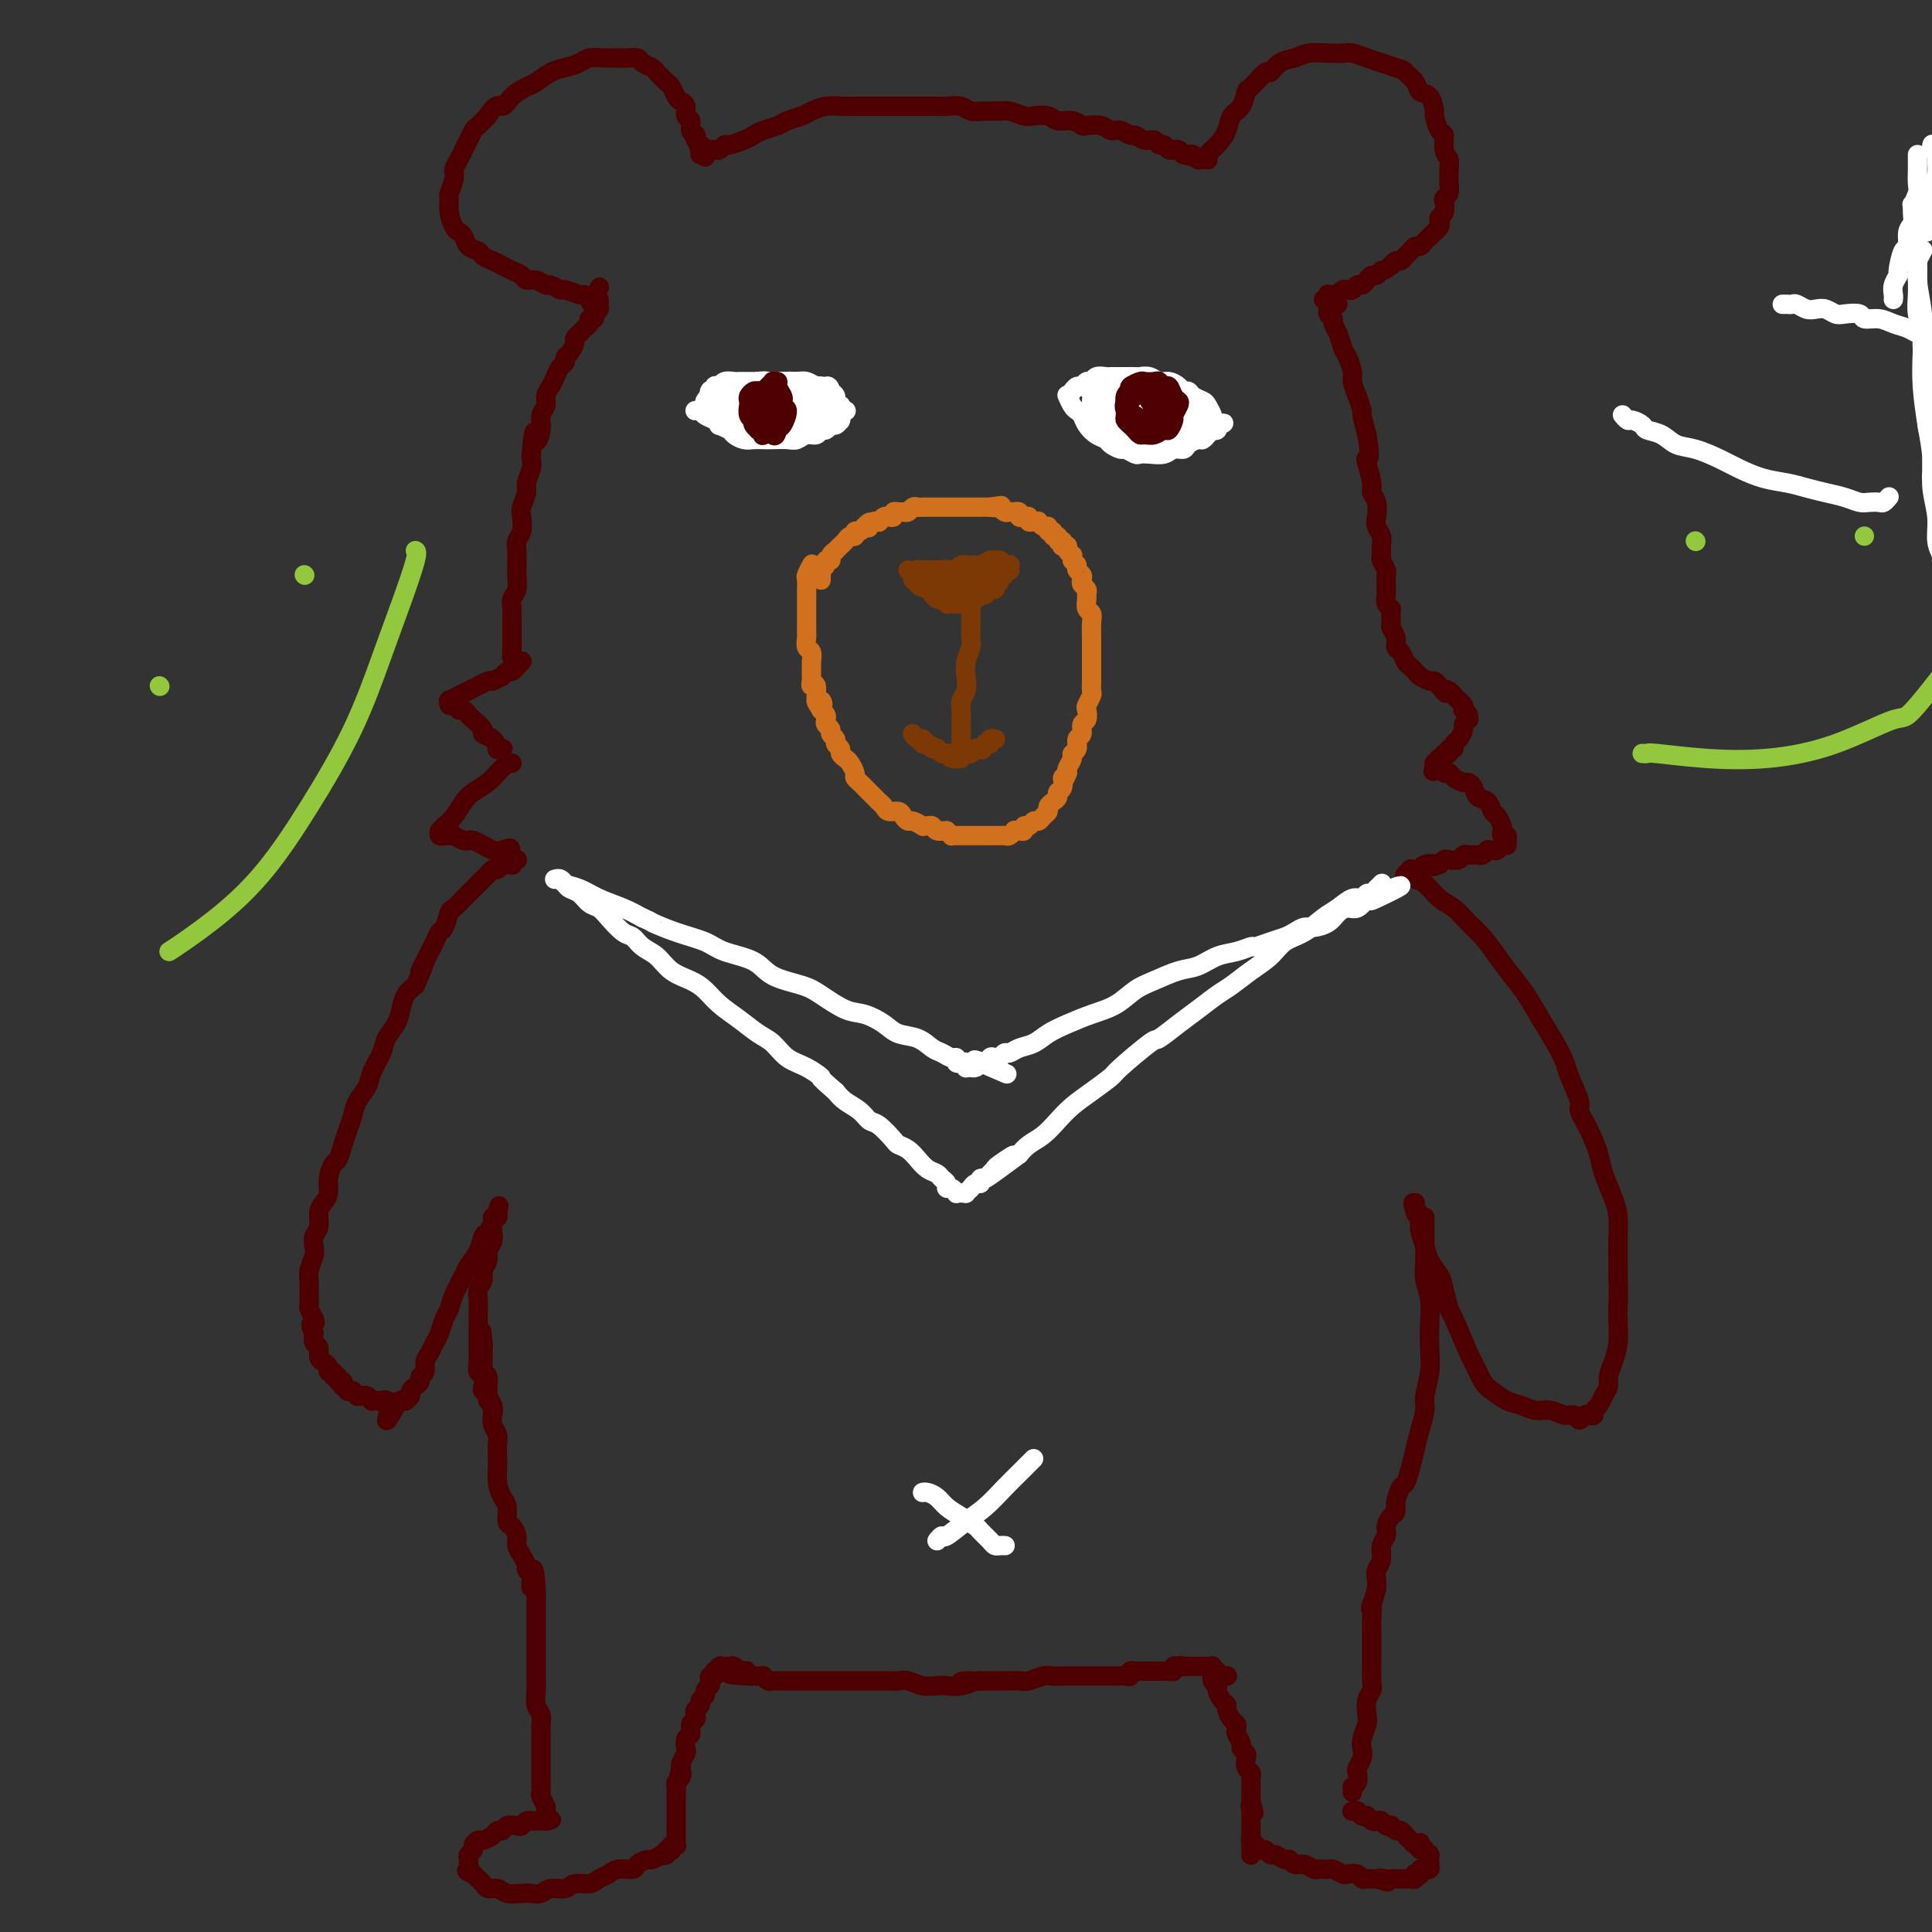 <svg viewBox='0 0 400 400' version='1.1' xmlns='http://www.w3.org/2000/svg' xmlns:xlink='http://www.w3.org/1999/xlink'><rect x="0" y="0" width="400" height="400" fill="#333333" stroke="none"/><g fill='none' stroke='#4E0000' stroke-width='4' stroke-linecap='round' stroke-linejoin='round'><path d='M251,347c-0.008,0.022 -0.016,0.044 0,0c0.016,-0.044 0.056,-0.153 0,0c-0.056,0.153 -0.208,0.570 0,1c0.208,0.430 0.778,0.875 1,1c0.222,0.125 0.097,-0.070 0,0c-0.097,0.070 -0.167,0.404 0,1c0.167,0.596 0.570,1.455 1,2c0.430,0.545 0.886,0.776 1,1c0.114,0.224 -0.114,0.440 0,1c0.114,0.560 0.571,1.463 1,2c0.429,0.537 0.832,0.707 1,1c0.168,0.293 0.101,0.709 0,1c-0.101,0.291 -0.237,0.458 0,1c0.237,0.542 0.847,1.458 1,2c0.153,0.542 -0.151,0.708 0,1c0.151,0.292 0.759,0.708 1,1c0.241,0.292 0.117,0.459 0,1c-0.117,0.541 -0.228,1.455 0,2c0.228,0.545 0.793,0.720 1,1c0.207,0.280 0.055,0.667 0,1c-0.055,0.333 -0.015,0.614 0,1c0.015,0.386 0.004,0.877 0,1c-0.004,0.123 -0.001,-0.122 0,0c0.001,0.122 0.000,0.610 0,1c-0.000,0.390 -0.000,0.683 0,1c0.000,0.317 0.000,0.659 0,1'/><path d='M259,373c1.238,4.205 0.332,1.718 0,1c-0.332,-0.718 -0.089,0.332 0,1c0.089,0.668 0.024,0.952 0,1c-0.024,0.048 -0.006,-0.142 0,0c0.006,0.142 0.002,0.615 0,1c-0.002,0.385 -0.000,0.682 0,1c0.000,0.318 0.000,0.659 0,1c-0.000,0.341 -0.000,0.684 0,1c0.000,0.316 0.000,0.607 0,1c-0.000,0.393 -0.000,0.889 0,1c0.000,0.111 0.000,-0.163 0,0c-0.000,0.163 -0.000,0.762 0,1c0.000,0.238 0.000,0.116 0,0c-0.000,-0.116 -0.000,-0.227 0,0c0.000,0.227 0.000,0.793 0,1c-0.000,0.207 -0.000,0.056 0,0c0.000,-0.056 0.000,-0.016 0,0c-0.000,0.016 -0.000,0.008 0,0'/><path d='M254,347c0.114,0.001 0.228,0.001 0,0c-0.228,-0.001 -0.797,-0.004 -1,0c-0.203,0.004 -0.040,0.015 0,0c0.040,-0.015 -0.042,-0.057 0,0c0.042,0.057 0.209,0.212 0,0c-0.209,-0.212 -0.792,-0.793 -1,-1c-0.208,-0.207 -0.041,-0.041 0,0c0.041,0.041 -0.046,-0.041 0,0c0.046,0.041 0.224,0.207 0,0c-0.224,-0.207 -0.848,-0.788 -1,-1c-0.152,-0.212 0.170,-0.057 0,0c-0.170,0.057 -0.833,0.015 -1,0c-0.167,-0.015 0.162,-0.004 0,0c-0.162,0.004 -0.814,0.001 -1,0c-0.186,-0.001 0.095,-0.000 0,0c-0.095,0.000 -0.564,0.000 -1,0c-0.436,-0.000 -0.838,-0.000 -1,0c-0.162,0.000 -0.085,0.000 0,0c0.085,-0.000 0.177,-0.000 0,0c-0.177,0.000 -0.622,0.000 -1,0c-0.378,-0.000 -0.689,-0.000 -1,0'/><path d='M245,345c-1.349,-0.314 -0.220,-0.098 0,0c0.220,0.098 -0.467,0.079 -1,0c-0.533,-0.079 -0.913,-0.217 -1,0c-0.087,0.217 0.117,0.790 0,1c-0.117,0.210 -0.556,0.056 -1,0c-0.444,-0.056 -0.892,-0.015 -1,0c-0.108,0.015 0.126,0.004 0,0c-0.126,-0.004 -0.611,-0.001 -1,0c-0.389,0.001 -0.681,0.001 -1,0c-0.319,-0.001 -0.664,-0.001 -1,0c-0.336,0.001 -0.664,0.004 -1,0c-0.336,-0.004 -0.680,-0.015 -1,0c-0.320,0.015 -0.614,0.057 -1,0c-0.386,-0.057 -0.863,-0.211 -1,0c-0.137,0.211 0.065,0.789 0,1c-0.065,0.211 -0.398,0.057 -1,0c-0.602,-0.057 -1.474,-0.015 -2,0c-0.526,0.015 -0.707,0.004 -1,0c-0.293,-0.004 -0.697,-0.001 -1,0c-0.303,0.001 -0.504,0.000 -1,0c-0.496,-0.000 -1.288,0.000 -2,0c-0.712,-0.000 -1.344,-0.001 -2,0c-0.656,0.001 -1.334,0.004 -2,0c-0.666,-0.004 -1.318,-0.015 -2,0c-0.682,0.015 -1.394,0.057 -2,0c-0.606,-0.057 -1.106,-0.211 -2,0c-0.894,0.211 -2.182,0.789 -3,1c-0.818,0.211 -1.168,0.057 -2,0c-0.832,-0.057 -2.147,-0.015 -3,0c-0.853,0.015 -1.244,0.004 -2,0c-0.756,-0.004 -1.878,-0.002 -3,0'/><path d='M203,348c-6.872,0.404 -3.051,-0.087 -2,0c1.051,0.087 -0.666,0.752 -2,1c-1.334,0.248 -2.283,0.081 -3,0c-0.717,-0.081 -1.202,-0.074 -2,0c-0.798,0.074 -1.908,0.216 -3,0c-1.092,-0.216 -2.165,-0.790 -3,-1c-0.835,-0.210 -1.431,-0.056 -2,0c-0.569,0.056 -1.110,0.015 -2,0c-0.890,-0.015 -2.130,-0.004 -3,0c-0.870,0.004 -1.370,0.001 -2,0c-0.630,-0.001 -1.391,-0.000 -2,0c-0.609,0.000 -1.065,0.000 -2,0c-0.935,-0.000 -2.348,-0.000 -3,0c-0.652,0.000 -0.542,0.000 -1,0c-0.458,-0.000 -1.484,-0.000 -2,0c-0.516,0.000 -0.520,-0.000 -1,0c-0.480,0.000 -1.434,0.000 -2,0c-0.566,-0.000 -0.743,-0.000 -1,0c-0.257,0.000 -0.594,0.000 -1,0c-0.406,-0.000 -0.882,-0.000 -1,0c-0.118,0.000 0.123,0.001 0,0c-0.123,-0.001 -0.611,-0.004 -1,0c-0.389,0.004 -0.678,0.015 -1,0c-0.322,-0.015 -0.678,-0.057 -1,0c-0.322,0.057 -0.611,0.211 -1,0c-0.389,-0.211 -0.878,-0.789 -1,-1c-0.122,-0.211 0.125,-0.057 0,0c-0.125,0.057 -0.621,0.015 -1,0c-0.379,-0.015 -0.640,-0.004 -1,0c-0.360,0.004 -0.817,0.001 -1,0c-0.183,-0.001 -0.091,-0.001 0,0'/><path d='M155,347c-7.588,-0.377 -2.558,-0.819 -1,-1c1.558,-0.181 -0.357,-0.101 -1,0c-0.643,0.101 -0.014,0.223 0,0c0.014,-0.223 -0.589,-0.792 -1,-1c-0.411,-0.208 -0.632,-0.056 -1,0c-0.368,0.056 -0.883,0.015 -1,0c-0.117,-0.015 0.166,-0.005 0,0c-0.166,0.005 -0.780,0.005 -1,0c-0.220,-0.005 -0.045,-0.017 0,0c0.045,0.017 -0.039,0.061 0,0c0.039,-0.061 0.203,-0.227 0,0c-0.203,0.227 -0.773,0.849 -1,1c-0.227,0.151 -0.112,-0.167 0,0c0.112,0.167 0.222,0.818 0,1c-0.222,0.182 -0.776,-0.106 -1,0c-0.224,0.106 -0.117,0.606 0,1c0.117,0.394 0.242,0.683 0,1c-0.242,0.317 -0.853,0.662 -1,1c-0.147,0.338 0.171,0.668 0,1c-0.171,0.332 -0.829,0.667 -1,1c-0.171,0.333 0.146,0.666 0,1c-0.146,0.334 -0.756,0.671 -1,1c-0.244,0.329 -0.122,0.650 0,1c0.122,0.350 0.243,0.728 0,1c-0.243,0.272 -0.849,0.439 -1,1c-0.151,0.561 0.152,1.516 0,2c-0.152,0.484 -0.759,0.497 -1,1c-0.241,0.503 -0.116,1.496 0,2c0.116,0.504 0.224,0.520 0,1c-0.224,0.480 -0.778,1.423 -1,2c-0.222,0.577 -0.111,0.789 0,1'/><path d='M141,366c-0.944,3.118 -0.306,1.413 0,1c0.306,-0.413 0.278,0.467 0,1c-0.278,0.533 -0.807,0.720 -1,1c-0.193,0.280 -0.052,0.653 0,1c0.052,0.347 0.014,0.666 0,1c-0.014,0.334 -0.004,0.681 0,1c0.004,0.319 0.001,0.610 0,1c-0.001,0.390 -0.000,0.879 0,1c0.000,0.121 0.000,-0.126 0,0c-0.000,0.126 -0.000,0.625 0,1c0.000,0.375 0.000,0.625 0,1c-0.000,0.375 0.000,0.874 0,1c-0.000,0.126 -0.000,-0.120 0,0c0.000,0.120 0.000,0.605 0,1c-0.000,0.395 -0.000,0.698 0,1c0.000,0.302 0.001,0.603 0,1c-0.001,0.397 -0.004,0.890 0,1c0.004,0.110 0.015,-0.163 0,0c-0.015,0.163 -0.057,0.762 0,1c0.057,0.238 0.211,0.116 0,0c-0.211,-0.116 -0.789,-0.227 -1,0c-0.211,0.227 -0.057,0.793 0,1c0.057,0.207 0.015,0.055 0,0c-0.015,-0.055 -0.004,-0.015 0,0c0.004,0.015 0.001,0.004 0,0c-0.001,-0.004 -0.001,-0.002 0,0'/><path d='M259,381c0.002,0.002 0.004,0.004 0,0c-0.004,-0.004 -0.015,-0.015 0,0c0.015,0.015 0.056,0.055 0,0c-0.056,-0.055 -0.208,-0.207 0,0c0.208,0.207 0.777,0.772 1,1c0.223,0.228 0.102,0.118 0,0c-0.102,-0.118 -0.183,-0.243 0,0c0.183,0.243 0.630,0.854 1,1c0.370,0.146 0.663,-0.172 1,0c0.337,0.172 0.720,0.835 1,1c0.280,0.165 0.459,-0.167 1,0c0.541,0.167 1.444,0.833 2,1c0.556,0.167 0.764,-0.166 1,0c0.236,0.166 0.501,0.829 1,1c0.499,0.171 1.232,-0.151 2,0c0.768,0.151 1.572,0.776 2,1c0.428,0.224 0.481,0.046 1,0c0.519,-0.046 1.505,0.039 2,0c0.495,-0.039 0.500,-0.203 1,0c0.500,0.203 1.496,0.772 2,1c0.504,0.228 0.516,0.114 1,0c0.484,-0.114 1.439,-0.227 2,0c0.561,0.227 0.728,0.793 1,1c0.272,0.207 0.650,0.056 1,0c0.350,-0.056 0.671,-0.016 1,0c0.329,0.016 0.664,0.008 1,0'/><path d='M285,389c4.201,1.238 1.704,0.332 1,0c-0.704,-0.332 0.385,-0.089 1,0c0.615,0.089 0.756,0.024 1,0c0.244,-0.024 0.590,-0.007 1,0c0.410,0.007 0.884,0.003 1,0c0.116,-0.003 -0.126,-0.005 0,0c0.126,0.005 0.621,0.015 1,0c0.379,-0.015 0.641,-0.057 1,0c0.359,0.057 0.814,0.212 1,0c0.186,-0.212 0.101,-0.793 0,-1c-0.101,-0.207 -0.220,-0.041 0,0c0.220,0.041 0.777,-0.041 1,0c0.223,0.041 0.111,0.207 0,0c-0.111,-0.207 -0.222,-0.787 0,-1c0.222,-0.213 0.778,-0.061 1,0c0.222,0.061 0.112,0.030 0,0c-0.112,-0.030 -0.226,-0.060 0,0c0.226,0.060 0.793,0.208 1,0c0.207,-0.208 0.056,-0.774 0,-1c-0.056,-0.226 -0.015,-0.112 0,0c0.015,0.112 0.004,0.222 0,0c-0.004,-0.222 -0.001,-0.778 0,-1c0.001,-0.222 0.001,-0.111 0,0c-0.001,0.111 -0.004,0.222 0,0c0.004,-0.222 0.016,-0.778 0,-1c-0.016,-0.222 -0.061,-0.111 0,0c0.061,0.111 0.226,0.223 0,0c-0.226,-0.223 -0.844,-0.781 -1,-1c-0.156,-0.219 0.150,-0.097 0,0c-0.150,0.097 -0.757,0.171 -1,0c-0.243,-0.171 -0.121,-0.585 0,-1'/><path d='M294,382c0.044,-0.945 0.152,-0.309 0,0c-0.152,0.309 -0.566,0.289 -1,0c-0.434,-0.289 -0.890,-0.847 -1,-1c-0.110,-0.153 0.124,0.099 0,0c-0.124,-0.099 -0.607,-0.549 -1,-1c-0.393,-0.451 -0.697,-0.905 -1,-1c-0.303,-0.095 -0.606,0.167 -1,0c-0.394,-0.167 -0.879,-0.763 -1,-1c-0.121,-0.237 0.123,-0.115 0,0c-0.123,0.115 -0.611,0.223 -1,0c-0.389,-0.223 -0.678,-0.778 -1,-1c-0.322,-0.222 -0.677,-0.111 -1,0c-0.323,0.111 -0.612,0.222 -1,0c-0.388,-0.222 -0.873,-0.777 -1,-1c-0.127,-0.223 0.106,-0.112 0,0c-0.106,0.112 -0.550,0.226 -1,0c-0.450,-0.226 -0.905,-0.793 -1,-1c-0.095,-0.207 0.170,-0.056 0,0c-0.170,0.056 -0.777,0.015 -1,0c-0.223,-0.015 -0.064,-0.004 0,0c0.064,0.004 0.032,0.002 0,0'/><path d='M139,383c0.122,0.030 0.245,0.059 0,0c-0.245,-0.059 -0.857,-0.208 -1,0c-0.143,0.208 0.184,0.773 0,1c-0.184,0.227 -0.880,0.116 -1,0c-0.120,-0.116 0.335,-0.237 0,0c-0.335,0.237 -1.458,0.833 -2,1c-0.542,0.167 -0.501,-0.096 -1,0c-0.499,0.096 -1.537,0.550 -2,1c-0.463,0.450 -0.349,0.895 -1,1c-0.651,0.105 -2.065,-0.131 -3,0c-0.935,0.131 -1.390,0.628 -2,1c-0.610,0.372 -1.374,0.621 -2,1c-0.626,0.379 -1.112,0.890 -2,1c-0.888,0.110 -2.178,-0.181 -3,0c-0.822,0.181 -1.178,0.833 -2,1c-0.822,0.167 -2.111,-0.150 -3,0c-0.889,0.150 -1.379,0.768 -2,1c-0.621,0.232 -1.375,0.077 -2,0c-0.625,-0.077 -1.123,-0.076 -2,0c-0.877,0.076 -2.133,0.228 -3,0c-0.867,-0.228 -1.346,-0.834 -2,-1c-0.654,-0.166 -1.485,0.110 -2,0c-0.515,-0.110 -0.716,-0.607 -1,-1c-0.284,-0.393 -0.653,-0.684 -1,-1c-0.347,-0.316 -0.674,-0.658 -1,-1'/><path d='M98,388c-2.083,-0.781 -1.291,-0.734 -1,-1c0.291,-0.266 0.082,-0.845 0,-1c-0.082,-0.155 -0.037,0.113 0,0c0.037,-0.113 0.066,-0.609 0,-1c-0.066,-0.391 -0.226,-0.678 0,-1c0.226,-0.322 0.838,-0.677 1,-1c0.162,-0.323 -0.125,-0.612 0,-1c0.125,-0.388 0.664,-0.873 1,-1c0.336,-0.127 0.470,0.106 1,0c0.530,-0.106 1.455,-0.550 2,-1c0.545,-0.450 0.709,-0.904 1,-1c0.291,-0.096 0.708,0.167 1,0c0.292,-0.167 0.460,-0.763 1,-1c0.540,-0.237 1.451,-0.116 2,0c0.549,0.116 0.734,0.227 1,0c0.266,-0.227 0.611,-0.793 1,-1c0.389,-0.207 0.821,-0.055 1,0c0.179,0.055 0.104,0.015 0,0c-0.104,-0.015 -0.238,-0.004 0,0c0.238,0.004 0.849,0.001 1,0c0.151,-0.001 -0.157,-0.000 0,0c0.157,0.000 0.778,0.000 1,0c0.222,-0.000 0.045,-0.000 0,0c-0.045,0.000 0.040,0.000 0,0c-0.040,-0.000 -0.207,-0.000 0,0c0.207,0.000 0.788,0.000 1,0c0.212,-0.000 0.057,-0.000 0,0c-0.057,0.000 -0.015,0.000 0,0c0.015,-0.000 0.004,-0.000 0,0c-0.004,0.000 -0.002,0.000 0,0'/><path d='M113,377c2.320,-0.708 0.621,0.021 0,0c-0.621,-0.021 -0.166,-0.792 0,-1c0.166,-0.208 0.041,0.148 0,0c-0.041,-0.148 0.003,-0.799 0,-1c-0.003,-0.201 -0.053,0.048 0,0c0.053,-0.048 0.210,-0.394 0,-1c-0.210,-0.606 -0.788,-1.472 -1,-2c-0.212,-0.528 -0.057,-0.718 0,-1c0.057,-0.282 0.015,-0.657 0,-1c-0.015,-0.343 -0.004,-0.654 0,-1c0.004,-0.346 0.001,-0.727 0,-1c-0.001,-0.273 -0.000,-0.440 0,-1c0.000,-0.560 0.000,-1.515 0,-2c-0.000,-0.485 -0.000,-0.500 0,-1c0.000,-0.500 0.001,-1.485 0,-2c-0.001,-0.515 -0.004,-0.560 0,-1c0.004,-0.440 0.015,-1.277 0,-2c-0.015,-0.723 -0.057,-1.334 0,-2c0.057,-0.666 0.211,-1.387 0,-2c-0.211,-0.613 -0.789,-1.117 -1,-2c-0.211,-0.883 -0.057,-2.145 0,-3c0.057,-0.855 0.015,-1.302 0,-2c-0.015,-0.698 -0.004,-1.647 0,-2c0.004,-0.353 0.001,-0.111 0,-1c-0.001,-0.889 -0.000,-2.909 0,-4c0.000,-1.091 0.000,-1.252 0,-2c-0.000,-0.748 -0.000,-2.085 0,-3c0.000,-0.915 0.000,-1.410 0,-2c-0.000,-0.590 -0.000,-1.274 0,-2c0.000,-0.726 0.000,-1.493 0,-2c-0.000,-0.507 -0.000,-0.753 0,-1'/><path d='M111,329c-0.531,-7.604 -0.860,-2.614 -1,-1c-0.140,1.614 -0.093,-0.148 0,-1c0.093,-0.852 0.231,-0.795 0,-1c-0.231,-0.205 -0.832,-0.673 -1,-1c-0.168,-0.327 0.096,-0.511 0,-1c-0.096,-0.489 -0.551,-1.281 -1,-2c-0.449,-0.719 -0.890,-1.365 -1,-2c-0.110,-0.635 0.111,-1.257 0,-2c-0.111,-0.743 -0.555,-1.605 -1,-2c-0.445,-0.395 -0.890,-0.322 -1,-1c-0.110,-0.678 0.114,-2.106 0,-3c-0.114,-0.894 -0.567,-1.254 -1,-2c-0.433,-0.746 -0.847,-1.876 -1,-3c-0.153,-1.124 -0.045,-2.240 0,-3c0.045,-0.760 0.026,-1.162 0,-2c-0.026,-0.838 -0.058,-2.111 0,-3c0.058,-0.889 0.208,-1.394 0,-2c-0.208,-0.606 -0.774,-1.314 -1,-2c-0.226,-0.686 -0.113,-1.349 0,-2c0.113,-0.651 0.228,-1.291 0,-2c-0.228,-0.709 -0.797,-1.486 -1,-2c-0.203,-0.514 -0.040,-0.764 0,-1c0.040,-0.236 -0.042,-0.459 0,-1c0.042,-0.541 0.207,-1.401 0,-2c-0.207,-0.599 -0.788,-0.938 -1,-1c-0.212,-0.062 -0.057,0.152 0,0c0.057,-0.152 0.015,-0.671 0,-1c-0.015,-0.329 -0.004,-0.470 0,-1c0.004,-0.530 0.001,-1.450 0,-2c-0.001,-0.550 -0.000,-0.728 0,-1c0.000,-0.272 0.000,-0.636 0,-1'/><path d='M100,278c-0.464,-4.488 -0.125,-1.208 0,0c0.125,1.208 0.036,0.345 0,0c-0.036,-0.345 -0.018,-0.173 0,0'/><path d='M102,292c-0.032,0.089 -0.065,0.178 0,0c0.065,-0.178 0.227,-0.624 0,-1c-0.227,-0.376 -0.845,-0.682 -1,-1c-0.155,-0.318 0.151,-0.647 0,-1c-0.151,-0.353 -0.758,-0.728 -1,-1c-0.242,-0.272 -0.117,-0.439 0,-1c0.117,-0.561 0.228,-1.515 0,-2c-0.228,-0.485 -0.793,-0.501 -1,-1c-0.207,-0.499 -0.055,-1.481 0,-2c0.055,-0.519 0.015,-0.575 0,-1c-0.015,-0.425 -0.004,-1.220 0,-2c0.004,-0.780 0.001,-1.546 0,-2c-0.001,-0.454 -0.001,-0.597 0,-1c0.001,-0.403 0.004,-1.067 0,-2c-0.004,-0.933 -0.016,-2.137 0,-3c0.016,-0.863 0.061,-1.386 0,-2c-0.061,-0.614 -0.228,-1.319 0,-2c0.228,-0.681 0.849,-1.337 1,-2c0.151,-0.663 -0.170,-1.333 0,-2c0.170,-0.667 0.830,-1.330 1,-2c0.170,-0.670 -0.152,-1.345 0,-2c0.152,-0.655 0.776,-1.289 1,-2c0.224,-0.711 0.046,-1.500 0,-2c-0.046,-0.500 0.039,-0.711 0,-1c-0.039,-0.289 -0.203,-0.655 0,-1c0.203,-0.345 0.772,-0.670 1,-1c0.228,-0.330 0.114,-0.665 0,-1'/><path d='M103,251c0.602,-2.538 0.106,-0.883 0,0c-0.106,0.883 0.179,0.995 0,1c-0.179,0.005 -0.820,-0.095 -1,0c-0.180,0.095 0.103,0.386 0,1c-0.103,0.614 -0.590,1.552 -1,2c-0.410,0.448 -0.744,0.406 -1,1c-0.256,0.594 -0.436,1.826 -1,3c-0.564,1.174 -1.513,2.291 -2,3c-0.487,0.709 -0.512,1.009 -1,2c-0.488,0.991 -1.440,2.674 -2,4c-0.560,1.326 -0.727,2.295 -1,3c-0.273,0.705 -0.652,1.147 -1,2c-0.348,0.853 -0.667,2.116 -1,3c-0.333,0.884 -0.682,1.389 -1,2c-0.318,0.611 -0.606,1.330 -1,2c-0.394,0.670 -0.893,1.293 -1,2c-0.107,0.707 0.177,1.499 0,2c-0.177,0.501 -0.817,0.711 -1,1c-0.183,0.289 0.090,0.655 0,1c-0.090,0.345 -0.545,0.667 -1,1c-0.455,0.333 -0.911,0.678 -1,1c-0.089,0.322 0.187,0.621 0,1c-0.187,0.379 -0.838,0.837 -1,1c-0.162,0.163 0.167,0.030 0,0c-0.167,-0.030 -0.828,0.044 -1,0c-0.172,-0.044 0.146,-0.204 0,0c-0.146,0.204 -0.756,0.773 -1,1c-0.244,0.227 -0.122,0.114 0,0'/><path d='M82,291c-3.410,6.172 -1.435,1.601 -1,0c0.435,-1.601 -0.671,-0.233 -1,0c-0.329,0.233 0.118,-0.670 0,-1c-0.118,-0.330 -0.801,-0.087 -1,0c-0.199,0.087 0.088,0.020 0,0c-0.088,-0.020 -0.549,0.009 -1,0c-0.451,-0.009 -0.890,-0.055 -1,0c-0.110,0.055 0.110,0.211 0,0c-0.110,-0.211 -0.550,-0.787 -1,-1c-0.450,-0.213 -0.909,-0.061 -1,0c-0.091,0.061 0.187,0.030 0,0c-0.187,-0.030 -0.839,-0.061 -1,0c-0.161,0.061 0.168,0.214 0,0c-0.168,-0.214 -0.833,-0.793 -1,-1c-0.167,-0.207 0.165,-0.040 0,0c-0.165,0.040 -0.828,-0.046 -1,0c-0.172,0.046 0.146,0.224 0,0c-0.146,-0.224 -0.756,-0.849 -1,-1c-0.244,-0.151 -0.122,0.171 0,0c0.122,-0.171 0.244,-0.834 0,-1c-0.244,-0.166 -0.854,0.167 -1,0c-0.146,-0.167 0.172,-0.832 0,-1c-0.172,-0.168 -0.833,0.162 -1,0c-0.167,-0.162 0.162,-0.816 0,-1c-0.162,-0.184 -0.813,0.101 -1,0c-0.187,-0.101 0.090,-0.590 0,-1c-0.090,-0.410 -0.546,-0.743 -1,-1c-0.454,-0.257 -0.905,-0.440 -1,-1c-0.095,-0.560 0.167,-1.497 0,-2c-0.167,-0.503 -0.762,-0.572 -1,-1c-0.238,-0.428 -0.119,-1.214 0,-2'/><path d='M65,276c-1.254,-2.279 -0.389,-1.976 0,-2c0.389,-0.024 0.300,-0.373 0,-1c-0.300,-0.627 -0.813,-1.530 -1,-2c-0.187,-0.470 -0.050,-0.507 0,-1c0.050,-0.493 0.012,-1.444 0,-2c-0.012,-0.556 0.000,-0.719 0,-1c-0.000,-0.281 -0.014,-0.680 0,-1c0.014,-0.320 0.055,-0.561 0,-1c-0.055,-0.439 -0.207,-1.075 0,-2c0.207,-0.925 0.773,-2.138 1,-3c0.227,-0.862 0.116,-1.372 0,-2c-0.116,-0.628 -0.237,-1.375 0,-2c0.237,-0.625 0.833,-1.128 1,-2c0.167,-0.872 -0.096,-2.111 0,-3c0.096,-0.889 0.550,-1.427 1,-2c0.450,-0.573 0.894,-1.182 1,-2c0.106,-0.818 -0.126,-1.846 0,-3c0.126,-1.154 0.612,-2.434 1,-3c0.388,-0.566 0.680,-0.420 1,-1c0.320,-0.580 0.667,-1.888 1,-3c0.333,-1.112 0.651,-2.029 1,-3c0.349,-0.971 0.727,-1.996 1,-3c0.273,-1.004 0.439,-1.987 1,-3c0.561,-1.013 1.516,-2.056 2,-3c0.484,-0.944 0.497,-1.789 1,-3c0.503,-1.211 1.496,-2.789 2,-4c0.504,-1.211 0.519,-2.054 1,-3c0.481,-0.946 1.428,-1.996 2,-3c0.572,-1.004 0.769,-1.963 1,-3c0.231,-1.037 0.494,-2.154 1,-3c0.506,-0.846 1.253,-1.423 2,-2'/><path d='M86,204c2.963,-6.772 1.371,-3.703 1,-3c-0.371,0.703 0.478,-0.961 1,-2c0.522,-1.039 0.718,-1.452 1,-2c0.282,-0.548 0.652,-1.231 1,-2c0.348,-0.769 0.675,-1.625 1,-2c0.325,-0.375 0.649,-0.271 1,-1c0.351,-0.729 0.728,-2.293 1,-3c0.272,-0.707 0.440,-0.557 1,-1c0.560,-0.443 1.512,-1.480 2,-2c0.488,-0.520 0.512,-0.521 1,-1c0.488,-0.479 1.440,-1.434 2,-2c0.560,-0.566 0.727,-0.744 1,-1c0.273,-0.256 0.652,-0.590 1,-1c0.348,-0.410 0.667,-0.894 1,-1c0.333,-0.106 0.681,0.168 1,0c0.319,-0.168 0.607,-0.776 1,-1c0.393,-0.224 0.889,-0.064 1,0c0.111,0.064 -0.163,0.031 0,0c0.163,-0.031 0.762,-0.061 1,0c0.238,0.061 0.117,0.212 0,0c-0.117,-0.212 -0.228,-0.789 0,-1c0.228,-0.211 0.794,-0.057 1,0c0.206,0.057 0.051,0.016 0,0c-0.051,-0.016 0.001,-0.008 0,0c-0.001,0.008 -0.056,0.016 0,0c0.056,-0.016 0.221,-0.056 0,0c-0.221,0.056 -0.829,0.207 -1,0c-0.171,-0.207 0.094,-0.774 0,-1c-0.094,-0.226 -0.547,-0.113 -1,0'/><path d='M105,177c1.726,-2.095 0.043,-1.332 -1,-1c-1.043,0.332 -1.444,0.234 -2,0c-0.556,-0.234 -1.267,-0.602 -2,-1c-0.733,-0.398 -1.488,-0.825 -2,-1c-0.512,-0.175 -0.781,-0.100 -1,0c-0.219,0.100 -0.388,0.223 -1,0c-0.612,-0.223 -1.666,-0.792 -2,-1c-0.334,-0.208 0.054,-0.056 0,0c-0.054,0.056 -0.549,0.015 -1,0c-0.451,-0.015 -0.857,-0.003 -1,0c-0.143,0.003 -0.024,-0.003 0,0c0.024,0.003 -0.046,0.015 0,0c0.046,-0.015 0.208,-0.056 0,0c-0.208,0.056 -0.786,0.209 -1,0c-0.214,-0.209 -0.066,-0.779 0,-1c0.066,-0.221 0.048,-0.093 0,0c-0.048,0.093 -0.127,0.152 0,0c0.127,-0.152 0.460,-0.516 1,-1c0.540,-0.484 1.286,-1.089 2,-2c0.714,-0.911 1.395,-2.128 2,-3c0.605,-0.872 1.133,-1.400 2,-2c0.867,-0.600 2.074,-1.271 3,-2c0.926,-0.729 1.572,-1.516 2,-2c0.428,-0.484 0.637,-0.666 1,-1c0.363,-0.334 0.881,-0.822 1,-1c0.119,-0.178 -0.160,-0.048 0,0c0.160,0.048 0.760,0.014 1,0c0.240,-0.014 0.120,-0.007 0,0'/><path d='M104,155c0.117,0.014 0.233,0.029 0,0c-0.233,-0.029 -0.817,-0.101 -1,0c-0.183,0.101 0.035,0.374 0,0c-0.035,-0.374 -0.324,-1.395 -1,-2c-0.676,-0.605 -1.739,-0.793 -2,-1c-0.261,-0.207 0.281,-0.433 0,-1c-0.281,-0.567 -1.384,-1.477 -2,-2c-0.616,-0.523 -0.743,-0.661 -1,-1c-0.257,-0.339 -0.643,-0.879 -1,-1c-0.357,-0.121 -0.684,0.178 -1,0c-0.316,-0.178 -0.621,-0.832 -1,-1c-0.379,-0.168 -0.834,0.151 -1,0c-0.166,-0.151 -0.044,-0.773 0,-1c0.044,-0.227 0.010,-0.060 0,0c-0.010,0.060 0.003,0.013 0,0c-0.003,-0.013 -0.023,0.008 0,0c0.023,-0.008 0.089,-0.043 0,0c-0.089,0.043 -0.332,0.166 0,0c0.332,-0.166 1.241,-0.619 2,-1c0.759,-0.381 1.368,-0.690 2,-1c0.632,-0.310 1.285,-0.622 2,-1c0.715,-0.378 1.490,-0.822 2,-1c0.510,-0.178 0.755,-0.089 1,0'/><path d='M102,141c1.796,-0.935 1.787,-0.771 2,-1c0.213,-0.229 0.649,-0.850 1,-1c0.351,-0.150 0.616,0.170 1,0c0.384,-0.170 0.887,-0.830 1,-1c0.113,-0.170 -0.166,0.150 0,0c0.166,-0.150 0.775,-0.771 1,-1c0.225,-0.229 0.064,-0.065 0,0c-0.064,0.065 -0.032,0.033 0,0'/><path d='M107,137c0.113,0.119 0.226,0.239 0,0c-0.226,-0.239 -0.793,-0.836 -1,-1c-0.207,-0.164 -0.056,0.107 0,0c0.056,-0.107 0.015,-0.591 0,-1c-0.015,-0.409 -0.004,-0.742 0,-1c0.004,-0.258 0.001,-0.439 0,-1c-0.001,-0.561 -0.001,-1.502 0,-2c0.001,-0.498 0.004,-0.555 0,-1c-0.004,-0.445 -0.015,-1.279 0,-2c0.015,-0.721 0.057,-1.330 0,-2c-0.057,-0.670 -0.211,-1.401 0,-2c0.211,-0.599 0.789,-1.066 1,-2c0.211,-0.934 0.056,-2.333 0,-3c-0.056,-0.667 -0.011,-0.600 0,-1c0.011,-0.400 -0.011,-1.266 0,-2c0.011,-0.734 0.054,-1.336 0,-2c-0.054,-0.664 -0.207,-1.389 0,-2c0.207,-0.611 0.772,-1.107 1,-2c0.228,-0.893 0.117,-2.182 0,-3c-0.117,-0.818 -0.242,-1.164 0,-2c0.242,-0.836 0.849,-2.160 1,-3c0.151,-0.840 -0.155,-1.194 0,-2c0.155,-0.806 0.773,-2.063 1,-3c0.227,-0.937 0.065,-1.553 0,-2c-0.065,-0.447 -0.032,-0.723 0,-1'/><path d='M110,94c0.625,-7.252 0.689,-3.883 1,-3c0.311,0.883 0.871,-0.722 1,-2c0.129,-1.278 -0.173,-2.229 0,-3c0.173,-0.771 0.819,-1.362 1,-2c0.181,-0.638 -0.105,-1.323 0,-2c0.105,-0.677 0.602,-1.348 1,-2c0.398,-0.652 0.698,-1.287 1,-2c0.302,-0.713 0.607,-1.504 1,-2c0.393,-0.496 0.875,-0.696 1,-1c0.125,-0.304 -0.107,-0.711 0,-1c0.107,-0.289 0.553,-0.459 1,-1c0.447,-0.541 0.894,-1.454 1,-2c0.106,-0.546 -0.130,-0.725 0,-1c0.130,-0.275 0.627,-0.647 1,-1c0.373,-0.353 0.622,-0.687 1,-1c0.378,-0.313 0.885,-0.605 1,-1c0.115,-0.395 -0.162,-0.894 0,-1c0.162,-0.106 0.761,0.182 1,0c0.239,-0.182 0.117,-0.832 0,-1c-0.117,-0.168 -0.227,0.147 0,0c0.227,-0.147 0.793,-0.757 1,-1c0.207,-0.243 0.055,-0.118 0,0c-0.055,0.118 -0.015,0.228 0,0c0.015,-0.228 0.004,-0.793 0,-1c-0.004,-0.207 -0.001,-0.054 0,0c0.001,0.054 0.001,0.011 0,0c-0.001,-0.011 -0.003,0.011 0,0c0.003,-0.011 0.011,-0.054 0,0c-0.011,0.054 -0.041,0.207 0,0c0.041,-0.207 0.155,-0.773 0,-1c-0.155,-0.227 -0.577,-0.113 -1,0'/><path d='M123,62c2.057,-4.968 0.698,-1.388 0,0c-0.698,1.388 -0.735,0.583 -1,0c-0.265,-0.583 -0.757,-0.945 -1,-1c-0.243,-0.055 -0.235,0.197 -1,0c-0.765,-0.197 -2.302,-0.841 -3,-1c-0.698,-0.159 -0.558,0.168 -1,0c-0.442,-0.168 -1.465,-0.833 -2,-1c-0.535,-0.167 -0.580,0.162 -1,0c-0.420,-0.162 -1.215,-0.817 -2,-1c-0.785,-0.183 -1.561,0.106 -2,0c-0.439,-0.106 -0.541,-0.606 -1,-1c-0.459,-0.394 -1.274,-0.683 -2,-1c-0.726,-0.317 -1.364,-0.661 -2,-1c-0.636,-0.339 -1.270,-0.672 -2,-1c-0.730,-0.328 -1.558,-0.652 -2,-1c-0.442,-0.348 -0.499,-0.722 -1,-1c-0.501,-0.278 -1.444,-0.461 -2,-1c-0.556,-0.539 -0.723,-1.434 -1,-2c-0.277,-0.566 -0.664,-0.804 -1,-1c-0.336,-0.196 -0.622,-0.349 -1,-1c-0.378,-0.651 -0.848,-1.798 -1,-3c-0.152,-1.202 0.015,-2.457 0,-3c-0.015,-0.543 -0.211,-0.372 0,-1c0.211,-0.628 0.830,-2.055 1,-3c0.170,-0.945 -0.109,-1.409 0,-2c0.109,-0.591 0.606,-1.309 1,-2c0.394,-0.691 0.686,-1.354 1,-2c0.314,-0.646 0.651,-1.276 1,-2c0.349,-0.724 0.709,-1.541 1,-2c0.291,-0.459 0.512,-0.560 1,-1c0.488,-0.440 1.244,-1.220 2,-2'/><path d='M101,24c1.839,-2.992 2.435,-1.971 3,-2c0.565,-0.029 1.099,-1.107 2,-2c0.901,-0.893 2.171,-1.601 3,-2c0.829,-0.399 1.218,-0.489 2,-1c0.782,-0.511 1.956,-1.443 3,-2c1.044,-0.557 1.957,-0.738 3,-1c1.043,-0.262 2.215,-0.606 3,-1c0.785,-0.394 1.183,-0.837 2,-1c0.817,-0.163 2.054,-0.044 3,0c0.946,0.044 1.600,0.015 2,0c0.400,-0.015 0.545,-0.015 1,0c0.455,0.015 1.221,0.046 2,0c0.779,-0.046 1.571,-0.167 2,0c0.429,0.167 0.496,0.622 1,1c0.504,0.378 1.444,0.678 2,1c0.556,0.322 0.726,0.667 1,1c0.274,0.333 0.650,0.653 1,1c0.350,0.347 0.672,0.722 1,1c0.328,0.278 0.661,0.460 1,1c0.339,0.540 0.683,1.439 1,2c0.317,0.561 0.606,0.784 1,1c0.394,0.216 0.894,0.426 1,1c0.106,0.574 -0.182,1.512 0,2c0.182,0.488 0.832,0.526 1,1c0.168,0.474 -0.147,1.385 0,2c0.147,0.615 0.757,0.935 1,1c0.243,0.065 0.117,-0.123 0,0c-0.117,0.123 -0.227,0.559 0,1c0.227,0.441 0.792,0.888 1,1c0.208,0.112 0.059,-0.111 0,0c-0.059,0.111 -0.030,0.555 0,1'/><path d='M145,31c2.011,2.956 0.539,0.845 0,0c-0.539,-0.845 -0.144,-0.422 0,0c0.144,0.422 0.039,0.845 0,1c-0.039,0.155 -0.010,0.042 0,0c0.010,-0.042 0.002,-0.011 0,0c-0.002,0.011 0.002,0.004 0,0c-0.002,-0.004 -0.011,-0.005 0,0c0.011,0.005 0.040,0.015 0,0c-0.040,-0.015 -0.150,-0.057 0,0c0.150,0.057 0.561,0.211 1,0c0.439,-0.211 0.905,-0.788 1,-1c0.095,-0.212 -0.181,-0.061 0,0c0.181,0.061 0.820,0.031 1,0c0.180,-0.031 -0.100,-0.064 0,0c0.100,0.064 0.579,0.224 1,0c0.421,-0.224 0.783,-0.834 1,-1c0.217,-0.166 0.289,0.110 1,0c0.711,-0.110 2.062,-0.607 3,-1c0.938,-0.393 1.463,-0.683 2,-1c0.537,-0.317 1.088,-0.662 2,-1c0.912,-0.338 2.187,-0.669 3,-1c0.813,-0.331 1.166,-0.663 2,-1c0.834,-0.337 2.149,-0.679 3,-1c0.851,-0.321 1.238,-0.622 2,-1c0.762,-0.378 1.898,-0.833 3,-1c1.102,-0.167 2.169,-0.045 3,0c0.831,0.045 1.427,0.012 2,0c0.573,-0.012 1.123,-0.003 2,0c0.877,0.003 2.082,0.001 3,0c0.918,-0.001 1.548,-0.000 2,0c0.452,0.000 0.726,0.000 1,0'/><path d='M184,22c2.590,0.000 2.566,0.000 3,0c0.434,-0.000 1.328,-0.001 2,0c0.672,0.001 1.124,0.004 2,0c0.876,-0.004 2.177,-0.015 3,0c0.823,0.015 1.169,0.057 2,0c0.831,-0.057 2.147,-0.212 3,0c0.853,0.212 1.244,0.793 2,1c0.756,0.207 1.878,0.042 3,0c1.122,-0.042 2.244,0.040 3,0c0.756,-0.040 1.146,-0.203 2,0c0.854,0.203 2.172,0.771 3,1c0.828,0.229 1.168,0.118 2,0c0.832,-0.118 2.158,-0.241 3,0c0.842,0.241 1.202,0.848 2,1c0.798,0.152 2.034,-0.151 3,0c0.966,0.151 1.662,0.757 2,1c0.338,0.243 0.318,0.122 1,0c0.682,-0.122 2.066,-0.244 3,0c0.934,0.244 1.419,0.854 2,1c0.581,0.146 1.259,-0.172 2,0c0.741,0.172 1.547,0.835 2,1c0.453,0.165 0.555,-0.167 1,0c0.445,0.167 1.232,0.833 2,1c0.768,0.167 1.516,-0.166 2,0c0.484,0.166 0.703,0.829 1,1c0.297,0.171 0.671,-0.151 1,0c0.329,0.151 0.613,0.775 1,1c0.387,0.225 0.877,0.050 1,0c0.123,-0.050 -0.121,0.025 0,0c0.121,-0.025 0.606,-0.150 1,0c0.394,0.150 0.697,0.575 1,1'/><path d='M245,32c4.570,1.233 1.995,0.316 1,0c-0.995,-0.316 -0.411,-0.032 0,0c0.411,0.032 0.650,-0.188 1,0c0.350,0.188 0.812,0.782 1,1c0.188,0.218 0.103,0.058 0,0c-0.103,-0.058 -0.223,-0.016 0,0c0.223,0.016 0.791,0.004 1,0c0.209,-0.004 0.060,-0.001 0,0c-0.060,0.001 -0.030,0.001 0,0c0.030,-0.001 0.059,-0.003 0,0c-0.059,0.003 -0.206,0.010 0,0c0.206,-0.010 0.766,-0.036 1,0c0.234,0.036 0.142,0.133 0,0c-0.142,-0.133 -0.333,-0.495 0,-1c0.333,-0.505 1.189,-1.152 2,-2c0.811,-0.848 1.577,-1.899 2,-3c0.423,-1.101 0.502,-2.254 1,-3c0.498,-0.746 1.414,-1.084 2,-2c0.586,-0.916 0.842,-2.410 1,-3c0.158,-0.590 0.220,-0.276 1,-1c0.780,-0.724 2.280,-2.485 3,-3c0.720,-0.515 0.661,0.216 1,0c0.339,-0.216 1.078,-1.378 2,-2c0.922,-0.622 2.028,-0.703 3,-1c0.972,-0.297 1.810,-0.809 3,-1c1.190,-0.191 2.730,-0.062 4,0c1.270,0.062 2.268,0.058 3,0c0.732,-0.058 1.196,-0.170 2,0c0.804,0.170 1.947,0.623 3,1c1.053,0.377 2.015,0.679 3,1c0.985,0.321 1.992,0.660 3,1'/><path d='M289,14c2.042,0.601 1.647,0.603 2,1c0.353,0.397 1.453,1.189 2,2c0.547,0.811 0.542,1.640 1,2c0.458,0.360 1.381,0.252 2,1c0.619,0.748 0.935,2.354 1,3c0.065,0.646 -0.123,0.333 0,1c0.123,0.667 0.555,2.314 1,3c0.445,0.686 0.904,0.411 1,1c0.096,0.589 -0.171,2.040 0,3c0.171,0.960 0.779,1.427 1,2c0.221,0.573 0.056,1.253 0,2c-0.056,0.747 -0.001,1.561 0,2c0.001,0.439 -0.051,0.503 0,1c0.051,0.497 0.206,1.429 0,2c-0.206,0.571 -0.774,0.783 -1,1c-0.226,0.217 -0.112,0.439 0,1c0.112,0.561 0.222,1.461 0,2c-0.222,0.539 -0.777,0.718 -1,1c-0.223,0.282 -0.115,0.667 0,1c0.115,0.333 0.238,0.614 0,1c-0.238,0.386 -0.837,0.878 -1,1c-0.163,0.122 0.111,-0.126 0,0c-0.111,0.126 -0.607,0.625 -1,1c-0.393,0.375 -0.683,0.625 -1,1c-0.317,0.375 -0.662,0.875 -1,1c-0.338,0.125 -0.668,-0.125 -1,0c-0.332,0.125 -0.666,0.625 -1,1c-0.334,0.375 -0.667,0.626 -1,1c-0.333,0.374 -0.667,0.870 -1,1c-0.333,0.130 -0.667,-0.106 -1,0c-0.333,0.106 -0.667,0.553 -1,1'/><path d='M288,55c-1.952,1.400 -1.832,0.901 -2,1c-0.168,0.099 -0.622,0.796 -1,1c-0.378,0.204 -0.678,-0.085 -1,0c-0.322,0.085 -0.665,0.545 -1,1c-0.335,0.455 -0.663,0.907 -1,1c-0.337,0.093 -0.682,-0.172 -1,0c-0.318,0.172 -0.610,0.782 -1,1c-0.390,0.218 -0.878,0.044 -1,0c-0.122,-0.044 0.121,0.041 0,0c-0.121,-0.041 -0.607,-0.208 -1,0c-0.393,0.208 -0.693,0.792 -1,1c-0.307,0.208 -0.622,0.042 -1,0c-0.378,-0.042 -0.820,0.041 -1,0c-0.180,-0.041 -0.100,-0.207 0,0c0.100,0.207 0.219,0.786 0,1c-0.219,0.214 -0.777,0.061 -1,0c-0.223,-0.061 -0.112,-0.031 0,0'/><path d='M277,63c-0.423,-0.000 -0.846,-0.000 -1,0c-0.154,0.000 -0.040,0.000 0,0c0.040,-0.000 0.007,-0.000 0,0c-0.007,0.000 0.012,0.000 0,0c-0.012,-0.000 -0.056,-0.000 0,0c0.056,0.000 0.211,0.000 0,0c-0.211,-0.000 -0.789,-0.001 -1,0c-0.211,0.001 -0.057,0.004 0,0c0.057,-0.004 0.015,-0.016 0,0c-0.015,0.016 -0.005,0.060 0,0c0.005,-0.060 0.005,-0.223 0,0c-0.005,0.223 -0.016,0.833 0,1c0.016,0.167 0.060,-0.108 0,0c-0.060,0.108 -0.223,0.599 0,1c0.223,0.401 0.833,0.711 1,1c0.167,0.289 -0.109,0.557 0,1c0.109,0.443 0.603,1.063 1,2c0.397,0.937 0.698,2.193 1,3c0.302,0.807 0.607,1.166 1,2c0.393,0.834 0.875,2.144 1,3c0.125,0.856 -0.107,1.260 0,2c0.107,0.740 0.555,1.817 1,3c0.445,1.183 0.889,2.472 1,3c0.111,0.528 -0.111,0.294 0,1c0.111,0.706 0.556,2.353 1,4'/><path d='M283,90c0.946,5.307 0.310,5.073 0,5c-0.310,-0.073 -0.293,0.015 0,1c0.293,0.985 0.862,2.869 1,4c0.138,1.131 -0.155,1.510 0,2c0.155,0.490 0.760,1.089 1,2c0.240,0.911 0.117,2.132 0,3c-0.117,0.868 -0.229,1.383 0,2c0.229,0.617 0.797,1.335 1,2c0.203,0.665 0.040,1.276 0,2c-0.040,0.724 0.042,1.560 0,2c-0.042,0.440 -0.207,0.485 0,1c0.207,0.515 0.788,1.499 1,2c0.212,0.501 0.056,0.519 0,1c-0.056,0.481 -0.011,1.424 0,2c0.011,0.576 -0.011,0.783 0,1c0.011,0.217 0.056,0.443 0,1c-0.056,0.557 -0.212,1.444 0,2c0.212,0.556 0.793,0.782 1,1c0.207,0.218 0.041,0.430 0,1c-0.041,0.570 0.045,1.500 0,2c-0.045,0.500 -0.219,0.572 0,1c0.219,0.428 0.832,1.214 1,2c0.168,0.786 -0.109,1.573 0,2c0.109,0.427 0.606,0.495 1,1c0.394,0.505 0.687,1.446 1,2c0.313,0.554 0.647,0.722 1,1c0.353,0.278 0.724,0.666 1,1c0.276,0.334 0.455,0.615 1,1c0.545,0.385 1.454,0.873 2,1c0.546,0.127 0.727,-0.107 1,0c0.273,0.107 0.636,0.553 1,1'/><path d='M298,142c1.730,2.255 1.056,1.393 1,1c-0.056,-0.393 0.506,-0.316 1,0c0.494,0.316 0.921,0.872 1,1c0.079,0.128 -0.189,-0.172 0,0c0.189,0.172 0.834,0.816 1,1c0.166,0.184 -0.148,-0.092 0,0c0.148,0.092 0.757,0.550 1,1c0.243,0.450 0.119,0.890 0,1c-0.119,0.110 -0.232,-0.111 0,0c0.232,0.111 0.809,0.553 1,1c0.191,0.447 -0.004,0.897 0,1c0.004,0.103 0.207,-0.141 0,0c-0.207,0.141 -0.825,0.669 -1,1c-0.175,0.331 0.093,0.466 0,1c-0.093,0.534 -0.546,1.468 -1,2c-0.454,0.532 -0.910,0.663 -1,1c-0.090,0.337 0.187,0.879 0,1c-0.187,0.121 -0.838,-0.178 -1,0c-0.162,0.178 0.167,0.833 0,1c-0.167,0.167 -0.828,-0.152 -1,0c-0.172,0.152 0.146,0.777 0,1c-0.146,0.223 -0.757,0.046 -1,0c-0.243,-0.046 -0.118,0.041 0,0c0.118,-0.041 0.228,-0.208 0,0c-0.228,0.208 -0.793,0.792 -1,1c-0.207,0.208 -0.055,0.042 0,0c0.055,-0.042 0.015,0.041 0,0c-0.015,-0.041 -0.004,-0.207 0,0c0.004,0.207 0.001,0.786 0,1c-0.001,0.214 -0.000,0.061 0,0c0.000,-0.061 0.000,-0.031 0,0'/><path d='M297,159c-0.903,1.483 0.339,0.191 1,0c0.661,-0.191 0.740,0.719 1,1c0.260,0.281 0.700,-0.066 1,0c0.300,0.066 0.461,0.547 1,1c0.539,0.453 1.458,0.880 2,1c0.542,0.120 0.709,-0.066 1,0c0.291,0.066 0.708,0.384 1,1c0.292,0.616 0.460,1.531 1,2c0.540,0.469 1.451,0.493 2,1c0.549,0.507 0.734,1.499 1,2c0.266,0.501 0.611,0.512 1,1c0.389,0.488 0.822,1.454 1,2c0.178,0.546 0.101,0.672 0,1c-0.101,0.328 -0.226,0.857 0,1c0.226,0.143 0.804,-0.102 1,0c0.196,0.102 0.011,0.549 0,1c-0.011,0.451 0.151,0.906 0,1c-0.151,0.094 -0.614,-0.172 -1,0c-0.386,0.172 -0.695,0.782 -1,1c-0.305,0.218 -0.607,0.044 -1,0c-0.393,-0.044 -0.879,0.041 -1,0c-0.121,-0.041 0.122,-0.207 0,0c-0.122,0.207 -0.610,0.786 -1,1c-0.390,0.214 -0.681,0.061 -1,0c-0.319,-0.061 -0.667,-0.030 -1,0c-0.333,0.030 -0.653,0.060 -1,0c-0.347,-0.060 -0.723,-0.209 -1,0c-0.277,0.209 -0.456,0.778 -1,1c-0.544,0.222 -1.454,0.098 -2,0c-0.546,-0.098 -0.727,-0.171 -1,0c-0.273,0.171 -0.636,0.585 -1,1'/><path d='M298,179c-2.288,0.790 -1.008,0.264 -1,0c0.008,-0.264 -1.256,-0.267 -2,0c-0.744,0.267 -0.969,0.802 -1,1c-0.031,0.198 0.131,0.057 0,0c-0.131,-0.057 -0.557,-0.029 -1,0c-0.443,0.029 -0.903,0.060 -1,0c-0.097,-0.060 0.170,-0.212 0,0c-0.170,0.212 -0.778,0.789 -1,1c-0.222,0.211 -0.060,0.057 0,0c0.060,-0.057 0.017,-0.016 0,0c-0.017,0.016 -0.009,0.008 0,0'/><path d='M292,181c0.019,0.028 0.038,0.056 0,0c-0.038,-0.056 -0.135,-0.196 0,0c0.135,0.196 0.500,0.727 1,1c0.500,0.273 1.134,0.288 2,1c0.866,0.712 1.964,2.122 3,3c1.036,0.878 2.010,1.224 3,2c0.990,0.776 1.997,1.981 3,3c1.003,1.019 2.001,1.853 3,3c0.999,1.147 2.000,2.606 3,4c1.000,1.394 1.998,2.723 3,4c1.002,1.277 2.007,2.503 3,4c0.993,1.497 1.973,3.266 3,5c1.027,1.734 2.102,3.432 3,5c0.898,1.568 1.619,3.005 2,4c0.381,0.995 0.421,1.547 1,3c0.579,1.453 1.698,3.808 2,5c0.302,1.192 -0.214,1.221 0,2c0.214,0.779 1.157,2.308 2,4c0.843,1.692 1.585,3.546 2,5c0.415,1.454 0.504,2.506 1,4c0.496,1.494 1.401,3.428 2,5c0.599,1.572 0.893,2.782 1,4c0.107,1.218 0.029,2.443 0,4c-0.029,1.557 -0.008,3.445 0,5c0.008,1.555 0.004,2.778 0,4'/><path d='M335,265c0.158,3.570 0.052,3.996 0,5c-0.052,1.004 -0.052,2.587 0,4c0.052,1.413 0.154,2.658 0,4c-0.154,1.342 -0.566,2.783 -1,4c-0.434,1.217 -0.891,2.210 -1,3c-0.109,0.790 0.129,1.378 0,2c-0.129,0.622 -0.626,1.277 -1,2c-0.374,0.723 -0.625,1.513 -1,2c-0.375,0.487 -0.874,0.671 -1,1c-0.126,0.329 0.122,0.802 0,1c-0.122,0.198 -0.612,0.121 -1,0c-0.388,-0.121 -0.673,-0.285 -1,0c-0.327,0.285 -0.695,1.020 -1,1c-0.305,-0.020 -0.546,-0.793 -1,-1c-0.454,-0.207 -1.121,0.153 -2,0c-0.879,-0.153 -1.968,-0.818 -3,-1c-1.032,-0.182 -2.005,0.119 -3,0c-0.995,-0.119 -2.011,-0.660 -3,-1c-0.989,-0.340 -1.951,-0.480 -3,-1c-1.049,-0.520 -2.187,-1.418 -3,-2c-0.813,-0.582 -1.303,-0.846 -2,-2c-0.697,-1.154 -1.602,-3.198 -2,-4c-0.398,-0.802 -0.291,-0.364 -1,-2c-0.709,-1.636 -2.235,-5.347 -3,-7c-0.765,-1.653 -0.768,-1.247 -1,-2c-0.232,-0.753 -0.693,-2.666 -1,-4c-0.307,-1.334 -0.461,-2.090 -1,-3c-0.539,-0.910 -1.464,-1.976 -2,-3c-0.536,-1.024 -0.683,-2.006 -1,-3c-0.317,-0.994 -0.805,-1.998 -1,-3c-0.195,-1.002 -0.098,-2.001 0,-3'/><path d='M294,252c-2.238,-5.442 -1.332,-2.046 -1,-1c0.332,1.046 0.089,-0.257 0,-1c-0.089,-0.743 -0.026,-0.927 0,-1c0.026,-0.073 0.013,-0.037 0,0'/><path d='M295,252c0.000,0.435 0.000,0.871 0,1c-0.000,0.129 -0.001,-0.048 0,0c0.001,0.048 0.004,0.322 0,1c-0.004,0.678 -0.015,1.762 0,3c0.015,1.238 0.056,2.630 0,4c-0.056,1.370 -0.210,2.717 0,4c0.210,1.283 0.784,2.500 1,4c0.216,1.500 0.073,3.282 0,5c-0.073,1.718 -0.075,3.372 0,5c0.075,1.628 0.227,3.229 0,5c-0.227,1.771 -0.834,3.712 -1,5c-0.166,1.288 0.110,1.921 0,3c-0.110,1.079 -0.607,2.602 -1,4c-0.393,1.398 -0.684,2.671 -1,4c-0.316,1.329 -0.658,2.713 -1,4c-0.342,1.287 -0.683,2.477 -1,3c-0.317,0.523 -0.611,0.381 -1,1c-0.389,0.619 -0.874,2.000 -1,3c-0.126,1.000 0.106,1.618 0,2c-0.106,0.382 -0.549,0.529 -1,1c-0.451,0.471 -0.909,1.267 -1,2c-0.091,0.733 0.186,1.404 0,2c-0.186,0.596 -0.834,1.118 -1,2c-0.166,0.882 0.151,2.123 0,3c-0.151,0.877 -0.772,1.390 -1,2c-0.228,0.610 -0.065,1.317 0,2c0.065,0.683 0.033,1.341 0,2'/><path d='M285,329c-1.774,6.260 -1.207,3.412 -1,3c0.207,-0.412 0.056,1.614 0,3c-0.056,1.386 -0.015,2.132 0,3c0.015,0.868 0.005,1.857 0,3c-0.005,1.143 -0.005,2.441 0,3c0.005,0.559 0.015,0.380 0,1c-0.015,0.620 -0.056,2.038 0,3c0.056,0.962 0.207,1.469 0,2c-0.207,0.531 -0.774,1.087 -1,2c-0.226,0.913 -0.112,2.184 0,3c0.112,0.816 0.223,1.178 0,2c-0.223,0.822 -0.778,2.103 -1,3c-0.222,0.897 -0.111,1.410 0,2c0.111,0.590 0.222,1.258 0,2c-0.222,0.742 -0.777,1.557 -1,2c-0.223,0.443 -0.112,0.515 0,1c0.112,0.485 0.226,1.384 0,2c-0.226,0.616 -0.793,0.950 -1,1c-0.207,0.050 -0.056,-0.183 0,0c0.056,0.183 0.015,0.781 0,1c-0.015,0.219 -0.004,0.059 0,0c0.004,-0.059 0.001,-0.017 0,0c-0.001,0.017 -0.001,0.008 0,0'/></g>
<g fill='none' stroke='#FFFFFF' stroke-width='4' stroke-linecap='round' stroke-linejoin='round'><path d='M208,320c0.087,0.004 0.174,0.008 0,0c-0.174,-0.008 -0.608,-0.029 -1,0c-0.392,0.029 -0.741,0.107 -1,0c-0.259,-0.107 -0.429,-0.399 -1,-1c-0.571,-0.601 -1.542,-1.513 -2,-2c-0.458,-0.487 -0.402,-0.551 -1,-1c-0.598,-0.449 -1.849,-1.283 -3,-2c-1.151,-0.717 -2.203,-1.316 -3,-2c-0.797,-0.684 -1.338,-1.451 -2,-2c-0.662,-0.549 -1.446,-0.879 -2,-1c-0.554,-0.121 -0.880,-0.033 -1,0c-0.120,0.033 -0.034,0.009 0,0c0.034,-0.009 0.017,-0.005 0,0'/><path d='M194,319c0.405,-0.496 0.811,-0.993 1,-1c0.189,-0.007 0.163,0.475 1,0c0.837,-0.475 2.539,-1.906 4,-3c1.461,-1.094 2.681,-1.851 4,-3c1.319,-1.149 2.735,-2.690 4,-4c1.265,-1.310 2.378,-2.390 3,-3c0.622,-0.610 0.754,-0.751 1,-1c0.246,-0.249 0.605,-0.605 1,-1c0.395,-0.395 0.827,-0.827 1,-1c0.173,-0.173 0.086,-0.086 0,0'/><path d='M286,183c-0.032,0.033 -0.064,0.065 0,0c0.064,-0.065 0.224,-0.229 0,0c-0.224,0.229 -0.833,0.850 -1,1c-0.167,0.150 0.108,-0.172 0,0c-0.108,0.172 -0.598,0.837 -1,1c-0.402,0.163 -0.715,-0.176 -1,0c-0.285,0.176 -0.543,0.866 -1,1c-0.457,0.134 -1.112,-0.288 -2,0c-0.888,0.288 -2.008,1.288 -3,2c-0.992,0.712 -1.857,1.138 -3,2c-1.143,0.862 -2.564,2.160 -4,3c-1.436,0.840 -2.886,1.221 -4,2c-1.114,0.779 -1.890,1.955 -3,3c-1.110,1.045 -2.554,1.959 -4,3c-1.446,1.041 -2.896,2.210 -4,3c-1.104,0.790 -1.863,1.202 -3,2c-1.137,0.798 -2.652,1.983 -4,3c-1.348,1.017 -2.530,1.868 -4,3c-1.470,1.132 -3.229,2.547 -4,3c-0.771,0.453 -0.555,-0.055 -2,1c-1.445,1.055 -4.550,3.675 -6,5c-1.450,1.325 -1.245,1.356 -2,2c-0.755,0.644 -2.471,1.902 -4,3c-1.529,1.098 -2.871,2.037 -4,3c-1.129,0.963 -2.045,1.949 -3,3c-0.955,1.051 -1.949,2.168 -3,3c-1.051,0.832 -2.157,1.381 -3,2c-0.843,0.619 -1.421,1.310 -2,2'/><path d='M211,239c-11.947,8.842 -4.314,2.948 -2,1c2.314,-1.948 -0.690,0.051 -2,1c-1.310,0.949 -0.925,0.847 -1,1c-0.075,0.153 -0.611,0.562 -1,1c-0.389,0.438 -0.630,0.906 -1,1c-0.370,0.094 -0.870,-0.185 -1,0c-0.130,0.185 0.110,0.833 0,1c-0.110,0.167 -0.569,-0.148 -1,0c-0.431,0.148 -0.833,0.758 -1,1c-0.167,0.242 -0.100,0.118 0,0c0.100,-0.118 0.233,-0.228 0,0c-0.233,0.228 -0.832,0.794 -1,1c-0.168,0.206 0.096,0.051 0,0c-0.096,-0.051 -0.552,0.001 -1,0c-0.448,-0.001 -0.890,-0.056 -1,0c-0.110,0.056 0.111,0.222 0,0c-0.111,-0.222 -0.554,-0.833 -1,-1c-0.446,-0.167 -0.896,0.111 -1,0c-0.104,-0.111 0.138,-0.610 0,-1c-0.138,-0.390 -0.655,-0.671 -1,-1c-0.345,-0.329 -0.516,-0.704 -1,-1c-0.484,-0.296 -1.280,-0.511 -2,-1c-0.720,-0.489 -1.366,-1.252 -2,-2c-0.634,-0.748 -1.258,-1.481 -2,-2c-0.742,-0.519 -1.601,-0.825 -2,-1c-0.399,-0.175 -0.337,-0.221 -1,-1c-0.663,-0.779 -2.051,-2.292 -3,-3c-0.949,-0.708 -1.461,-0.613 -2,-1c-0.539,-0.387 -1.107,-1.258 -2,-2c-0.893,-0.742 -2.112,-1.355 -3,-2c-0.888,-0.645 -1.444,-1.323 -2,-2'/><path d='M173,226c-4.265,-3.673 -2.927,-2.856 -3,-3c-0.073,-0.144 -1.558,-1.249 -3,-2c-1.442,-0.751 -2.840,-1.149 -4,-2c-1.160,-0.851 -2.082,-2.157 -3,-3c-0.918,-0.843 -1.834,-1.223 -3,-2c-1.166,-0.777 -2.584,-1.950 -4,-3c-1.416,-1.050 -2.829,-1.976 -4,-3c-1.171,-1.024 -2.099,-2.147 -3,-3c-0.901,-0.853 -1.775,-1.437 -3,-2c-1.225,-0.563 -2.803,-1.105 -4,-2c-1.197,-0.895 -2.015,-2.144 -3,-3c-0.985,-0.856 -2.137,-1.318 -3,-2c-0.863,-0.682 -1.439,-1.582 -2,-2c-0.561,-0.418 -1.109,-0.353 -2,-1c-0.891,-0.647 -2.126,-2.005 -3,-3c-0.874,-0.995 -1.386,-1.628 -2,-2c-0.614,-0.372 -1.330,-0.482 -2,-1c-0.670,-0.518 -1.293,-1.445 -2,-2c-0.707,-0.555 -1.497,-0.737 -2,-1c-0.503,-0.263 -0.720,-0.607 -1,-1c-0.280,-0.393 -0.623,-0.834 -1,-1c-0.377,-0.166 -0.786,-0.056 -1,0c-0.214,0.056 -0.232,0.060 0,0c0.232,-0.060 0.715,-0.182 1,0c0.285,0.182 0.372,0.667 1,1c0.628,0.333 1.797,0.512 3,1c1.203,0.488 2.439,1.285 4,2c1.561,0.715 3.446,1.347 5,2c1.554,0.653 2.777,1.326 4,2'/><path d='M133,190c2.711,1.213 1.489,0.747 2,1c0.511,0.253 2.756,1.226 5,2c2.244,0.774 4.488,1.348 6,2c1.512,0.652 2.293,1.381 4,2c1.707,0.619 4.340,1.129 6,2c1.660,0.871 2.348,2.102 4,3c1.652,0.898 4.270,1.462 6,2c1.730,0.538 2.573,1.051 4,2c1.427,0.949 3.438,2.333 5,3c1.562,0.667 2.673,0.616 4,1c1.327,0.384 2.869,1.202 4,2c1.131,0.798 1.851,1.577 3,2c1.149,0.423 2.729,0.491 4,1c1.271,0.509 2.235,1.461 3,2c0.765,0.539 1.332,0.667 2,1c0.668,0.333 1.437,0.873 2,1c0.563,0.127 0.921,-0.158 1,0c0.079,0.158 -0.122,0.760 0,1c0.122,0.240 0.568,0.117 1,0c0.432,-0.117 0.852,-0.227 1,0c0.148,0.227 0.026,0.793 0,1c-0.026,0.207 0.046,0.055 0,0c-0.046,-0.055 -0.208,-0.015 0,0c0.208,0.015 0.788,0.004 1,0c0.212,-0.004 0.056,-0.001 0,0c-0.056,0.001 -0.012,0.001 0,0c0.012,-0.001 -0.008,-0.003 0,0c0.008,0.003 0.043,0.011 0,0c-0.043,-0.011 -0.166,-0.041 0,0c0.166,0.041 0.619,0.155 1,0c0.381,-0.155 0.691,-0.577 1,-1'/><path d='M203,220c10.781,4.625 2.734,1.188 0,0c-2.734,-1.188 -0.155,-0.126 1,0c1.155,0.126 0.886,-0.683 1,-1c0.114,-0.317 0.610,-0.141 1,0c0.390,0.141 0.674,0.246 1,0c0.326,-0.246 0.694,-0.842 1,-1c0.306,-0.158 0.548,0.124 1,0c0.452,-0.124 1.113,-0.652 2,-1c0.887,-0.348 2.001,-0.515 3,-1c0.999,-0.485 1.884,-1.289 3,-2c1.116,-0.711 2.464,-1.331 4,-2c1.536,-0.669 3.261,-1.388 5,-2c1.739,-0.612 3.493,-1.119 5,-2c1.507,-0.881 2.766,-2.138 4,-3c1.234,-0.862 2.444,-1.330 4,-2c1.556,-0.670 3.457,-1.543 5,-2c1.543,-0.457 2.726,-0.500 4,-1c1.274,-0.500 2.637,-1.457 4,-2c1.363,-0.543 2.725,-0.670 4,-1c1.275,-0.330 2.463,-0.862 3,-1c0.537,-0.138 0.423,0.117 1,0c0.577,-0.117 1.844,-0.605 3,-1c1.156,-0.395 2.200,-0.696 3,-1c0.800,-0.304 1.355,-0.610 2,-1c0.645,-0.390 1.380,-0.865 2,-1c0.620,-0.135 1.125,0.070 2,0c0.875,-0.070 2.121,-0.417 3,-1c0.879,-0.583 1.390,-1.404 2,-2c0.610,-0.596 1.318,-0.968 2,-1c0.682,-0.032 1.338,0.277 2,0c0.662,-0.277 1.331,-1.138 2,-2'/><path d='M283,186c12.780,-5.215 4.731,-1.254 2,0c-2.731,1.254 -0.143,-0.200 1,-1c1.143,-0.800 0.843,-0.946 1,-1c0.157,-0.054 0.773,-0.014 1,0c0.227,0.014 0.065,0.004 0,0c-0.065,-0.004 -0.032,-0.002 0,0'/></g>
<g fill='none' stroke='#D2711D' stroke-width='4' stroke-linecap='round' stroke-linejoin='round'><path d='M170,120c-0.000,-0.030 -0.000,-0.061 0,0c0.000,0.061 0.000,0.213 0,0c-0.000,-0.213 -0.001,-0.792 0,-1c0.001,-0.208 0.004,-0.044 0,0c-0.004,0.044 -0.016,-0.031 0,0c0.016,0.031 0.061,0.167 0,0c-0.061,-0.167 -0.228,-0.636 0,-1c0.228,-0.364 0.850,-0.623 1,-1c0.150,-0.377 -0.171,-0.871 0,-1c0.171,-0.129 0.833,0.106 1,0c0.167,-0.106 -0.163,-0.553 0,-1c0.163,-0.447 0.817,-0.894 1,-1c0.183,-0.106 -0.105,0.130 0,0c0.105,-0.130 0.602,-0.627 1,-1c0.398,-0.373 0.698,-0.621 1,-1c0.302,-0.379 0.606,-0.889 1,-1c0.394,-0.111 0.879,0.176 1,0c0.121,-0.176 -0.121,-0.817 0,-1c0.121,-0.183 0.606,0.090 1,0c0.394,-0.090 0.697,-0.545 1,-1'/><path d='M179,109c1.636,-1.718 1.227,-0.513 1,0c-0.227,0.513 -0.272,0.335 0,0c0.272,-0.335 0.861,-0.825 1,-1c0.139,-0.175 -0.170,-0.033 0,0c0.170,0.033 0.820,-0.043 1,0c0.180,0.043 -0.110,0.204 0,0c0.110,-0.204 0.621,-0.773 1,-1c0.379,-0.227 0.626,-0.114 1,0c0.374,0.114 0.874,0.228 1,0c0.126,-0.228 -0.121,-0.797 0,-1c0.121,-0.203 0.610,-0.040 1,0c0.390,0.040 0.682,-0.042 1,0c0.318,0.042 0.663,0.207 1,0c0.337,-0.207 0.668,-0.788 1,-1c0.332,-0.212 0.667,-0.057 1,0c0.333,0.057 0.665,0.015 1,0c0.335,-0.015 0.672,-0.004 1,0c0.328,0.004 0.646,0.001 1,0c0.354,-0.001 0.743,-0.000 1,0c0.257,0.000 0.383,0.000 1,0c0.617,-0.000 1.724,-0.000 2,0c0.276,0.000 -0.281,0.000 0,0c0.281,-0.000 1.399,-0.000 2,0c0.601,0.000 0.686,0.000 1,0c0.314,-0.000 0.857,-0.000 1,0c0.143,0.000 -0.116,0.000 0,0c0.116,-0.000 0.606,-0.000 1,0c0.394,0.000 0.693,0.000 1,0c0.307,-0.000 0.621,-0.000 1,0c0.379,0.000 0.823,0.000 1,0c0.177,-0.000 0.089,-0.000 0,0'/><path d='M205,105c4.184,-0.623 1.646,-0.181 1,0c-0.646,0.181 0.602,0.101 1,0c0.398,-0.101 -0.052,-0.223 0,0c0.052,0.223 0.606,0.791 1,1c0.394,0.209 0.627,0.060 1,0c0.373,-0.060 0.887,-0.030 1,0c0.113,0.030 -0.176,0.060 0,0c0.176,-0.060 0.817,-0.208 1,0c0.183,0.208 -0.092,0.774 0,1c0.092,0.226 0.550,0.113 1,0c0.450,-0.113 0.890,-0.228 1,0c0.110,0.228 -0.112,0.797 0,1c0.112,0.203 0.556,0.039 1,0c0.444,-0.039 0.888,0.046 1,0c0.112,-0.046 -0.110,-0.224 0,0c0.110,0.224 0.550,0.849 1,1c0.450,0.151 0.909,-0.171 1,0c0.091,0.171 -0.187,0.834 0,1c0.187,0.166 0.838,-0.167 1,0c0.162,0.167 -0.167,0.833 0,1c0.167,0.167 0.828,-0.165 1,0c0.172,0.165 -0.146,0.828 0,1c0.146,0.172 0.756,-0.147 1,0c0.244,0.147 0.122,0.762 0,1c-0.122,0.238 -0.243,0.101 0,0c0.243,-0.101 0.850,-0.167 1,0c0.150,0.167 -0.156,0.567 0,1c0.156,0.433 0.774,0.900 1,1c0.226,0.100 0.061,-0.165 0,0c-0.061,0.165 -0.017,0.762 0,1c0.017,0.238 0.009,0.119 0,0'/><path d='M222,116c1.171,1.262 1.097,0.915 1,1c-0.097,0.085 -0.218,0.600 0,1c0.218,0.400 0.776,0.685 1,1c0.224,0.315 0.113,0.661 0,1c-0.113,0.339 -0.227,0.672 0,1c0.227,0.328 0.797,0.651 1,1c0.203,0.349 0.040,0.725 0,1c-0.040,0.275 0.042,0.449 0,1c-0.042,0.551 -0.207,1.481 0,2c0.207,0.519 0.788,0.628 1,1c0.212,0.372 0.057,1.005 0,2c-0.057,0.995 -0.015,2.350 0,3c0.015,0.650 0.004,0.594 0,1c-0.004,0.406 -0.001,1.273 0,2c0.001,0.727 0.000,1.312 0,2c-0.000,0.688 0.001,1.479 0,2c-0.001,0.521 -0.004,0.774 0,1c0.004,0.226 0.015,0.427 0,1c-0.015,0.573 -0.055,1.520 0,2c0.055,0.480 0.207,0.495 0,1c-0.207,0.505 -0.772,1.501 -1,2c-0.228,0.499 -0.118,0.500 0,1c0.118,0.500 0.243,1.500 0,2c-0.243,0.500 -0.854,0.501 -1,1c-0.146,0.499 0.172,1.495 0,2c-0.172,0.505 -0.834,0.520 -1,1c-0.166,0.480 0.166,1.424 0,2c-0.166,0.576 -0.828,0.783 -1,1c-0.172,0.217 0.146,0.443 0,1c-0.146,0.557 -0.756,1.445 -1,2c-0.244,0.555 -0.122,0.778 0,1'/><path d='M221,160c-1.017,2.748 -1.060,1.117 -1,1c0.060,-0.117 0.222,1.278 0,2c-0.222,0.722 -0.829,0.771 -1,1c-0.171,0.229 0.095,0.638 0,1c-0.095,0.362 -0.550,0.675 -1,1c-0.450,0.325 -0.894,0.660 -1,1c-0.106,0.340 0.127,0.684 0,1c-0.127,0.316 -0.612,0.606 -1,1c-0.388,0.394 -0.678,0.894 -1,1c-0.322,0.106 -0.678,-0.182 -1,0c-0.322,0.182 -0.612,0.834 -1,1c-0.388,0.166 -0.874,-0.153 -1,0c-0.126,0.153 0.107,0.777 0,1c-0.107,0.223 -0.553,0.046 -1,0c-0.447,-0.046 -0.893,0.040 -1,0c-0.107,-0.040 0.126,-0.207 0,0c-0.126,0.207 -0.611,0.788 -1,1c-0.389,0.212 -0.682,0.057 -1,0c-0.318,-0.057 -0.663,-0.015 -1,0c-0.337,0.015 -0.668,0.004 -1,0c-0.332,-0.004 -0.666,-0.001 -1,0c-0.334,0.001 -0.667,0.000 -1,0c-0.333,-0.000 -0.667,-0.000 -1,0c-0.333,0.000 -0.666,0.000 -1,0c-0.334,-0.000 -0.668,-0.000 -1,0c-0.332,0.000 -0.663,0.001 -1,0c-0.337,-0.001 -0.682,-0.003 -1,0c-0.318,0.003 -0.611,0.011 -1,0c-0.389,-0.011 -0.874,-0.041 -1,0c-0.126,0.041 0.107,0.155 0,0c-0.107,-0.155 -0.553,-0.577 -1,-1'/><path d='M196,172c-2.809,0.138 -1.331,-0.016 -1,0c0.331,0.016 -0.484,0.201 -1,0c-0.516,-0.201 -0.734,-0.790 -1,-1c-0.266,-0.210 -0.582,-0.041 -1,0c-0.418,0.041 -0.938,-0.044 -1,0c-0.062,0.044 0.335,0.218 0,0c-0.335,-0.218 -1.403,-0.828 -2,-1c-0.597,-0.172 -0.723,0.095 -1,0c-0.277,-0.095 -0.704,-0.550 -1,-1c-0.296,-0.450 -0.460,-0.894 -1,-1c-0.540,-0.106 -1.454,0.126 -2,0c-0.546,-0.126 -0.724,-0.611 -1,-1c-0.276,-0.389 -0.651,-0.681 -1,-1c-0.349,-0.319 -0.672,-0.663 -1,-1c-0.328,-0.337 -0.661,-0.667 -1,-1c-0.339,-0.333 -0.682,-0.670 -1,-1c-0.318,-0.330 -0.610,-0.652 -1,-1c-0.390,-0.348 -0.879,-0.723 -1,-1c-0.121,-0.277 0.126,-0.455 0,-1c-0.126,-0.545 -0.626,-1.455 -1,-2c-0.374,-0.545 -0.621,-0.723 -1,-1c-0.379,-0.277 -0.890,-0.651 -1,-1c-0.110,-0.349 0.182,-0.671 0,-1c-0.182,-0.329 -0.837,-0.666 -1,-1c-0.163,-0.334 0.166,-0.667 0,-1c-0.166,-0.333 -0.828,-0.667 -1,-1c-0.172,-0.333 0.147,-0.667 0,-1c-0.147,-0.333 -0.761,-0.667 -1,-1c-0.239,-0.333 -0.103,-0.667 0,-1c0.103,-0.333 0.172,-0.667 0,-1c-0.172,-0.333 -0.586,-0.667 -1,-1'/><path d='M170,147c-2.029,-3.246 -0.600,-1.363 0,-1c0.600,0.363 0.371,-0.796 0,-1c-0.371,-0.204 -0.884,0.546 -1,0c-0.116,-0.546 0.165,-2.388 0,-3c-0.165,-0.612 -0.777,0.006 -1,0c-0.223,-0.006 -0.059,-0.636 0,-1c0.059,-0.364 0.012,-0.464 0,-1c-0.012,-0.536 0.011,-1.510 0,-2c-0.011,-0.490 -0.055,-0.497 0,-1c0.055,-0.503 0.211,-1.500 0,-2c-0.211,-0.500 -0.789,-0.501 -1,-1c-0.211,-0.499 -0.057,-1.496 0,-2c0.057,-0.504 0.015,-0.517 0,-1c-0.015,-0.483 -0.004,-1.438 0,-2c0.004,-0.562 0.001,-0.732 0,-1c-0.001,-0.268 -0.000,-0.634 0,-1c0.000,-0.366 0.000,-0.732 0,-1c-0.000,-0.268 -0.001,-0.438 0,-1c0.001,-0.562 0.004,-1.517 0,-2c-0.004,-0.483 -0.015,-0.494 0,-1c0.015,-0.506 0.057,-1.509 0,-2c-0.057,-0.491 -0.211,-0.472 0,-1c0.211,-0.528 0.788,-1.604 1,-2c0.212,-0.396 0.061,-0.113 0,0c-0.061,0.113 -0.030,0.057 0,0'/></g>
<g fill='none' stroke='#7C3805' stroke-width='4' stroke-linecap='round' stroke-linejoin='round'><path d='M188,118c0.438,0.477 0.877,0.954 1,1c0.123,0.046 -0.069,-0.338 0,0c0.069,0.338 0.401,1.397 1,2c0.599,0.603 1.466,0.749 2,1c0.534,0.251 0.736,0.607 1,1c0.264,0.393 0.592,0.823 1,1c0.408,0.177 0.897,0.100 1,0c0.103,-0.100 -0.180,-0.223 0,0c0.180,0.223 0.821,0.791 1,1c0.179,0.209 -0.106,0.057 0,0c0.106,-0.057 0.602,-0.019 1,0c0.398,0.019 0.697,0.020 1,0c0.303,-0.020 0.609,-0.062 1,0c0.391,0.062 0.865,0.228 1,0c0.135,-0.228 -0.070,-0.849 0,-1c0.070,-0.151 0.415,0.170 1,0c0.585,-0.170 1.410,-0.830 2,-1c0.590,-0.170 0.947,0.152 1,0c0.053,-0.152 -0.196,-0.776 0,-1c0.196,-0.224 0.837,-0.046 1,0c0.163,0.046 -0.152,-0.039 0,0c0.152,0.039 0.772,0.203 1,0c0.228,-0.203 0.065,-0.772 0,-1c-0.065,-0.228 -0.033,-0.114 0,0'/><path d='M206,121c1.547,-0.635 0.414,-0.223 0,0c-0.414,0.223 -0.110,0.257 0,0c0.110,-0.257 0.026,-0.805 0,-1c-0.026,-0.195 0.005,-0.039 0,0c-0.005,0.039 -0.045,-0.041 0,0c0.045,0.041 0.177,0.203 0,0c-0.177,-0.203 -0.663,-0.772 -1,-1c-0.337,-0.228 -0.527,-0.114 -1,0c-0.473,0.114 -1.230,0.227 -2,0c-0.770,-0.227 -1.553,-0.793 -2,-1c-0.447,-0.207 -0.557,-0.056 -1,0c-0.443,0.056 -1.218,0.015 -2,0c-0.782,-0.015 -1.572,-0.004 -2,0c-0.428,0.004 -0.493,0.001 -1,0c-0.507,-0.001 -1.456,-0.000 -2,0c-0.544,0.000 -0.681,-0.001 -1,0c-0.319,0.001 -0.818,0.003 -1,0c-0.182,-0.003 -0.046,-0.012 0,0c0.046,0.012 0.001,0.044 0,0c-0.001,-0.044 0.041,-0.166 0,0c-0.041,0.166 -0.166,0.619 0,1c0.166,0.381 0.623,0.690 1,1c0.377,0.310 0.675,0.623 1,1c0.325,0.377 0.679,0.819 1,1c0.321,0.181 0.611,0.101 1,0c0.389,-0.101 0.878,-0.223 1,0c0.122,0.223 -0.122,0.792 0,1c0.122,0.208 0.610,0.056 1,0c0.390,-0.056 0.683,-0.016 1,0c0.317,0.016 0.659,0.008 1,0'/><path d='M198,123c1.325,0.778 1.139,0.223 1,0c-0.139,-0.223 -0.230,-0.112 0,0c0.230,0.112 0.779,0.226 1,0c0.221,-0.226 0.112,-0.793 0,-1c-0.112,-0.207 -0.226,-0.054 0,0c0.226,0.054 0.792,0.011 1,0c0.208,-0.011 0.060,0.011 0,0c-0.060,-0.011 -0.030,-0.056 0,0c0.030,0.056 0.061,0.211 0,0c-0.061,-0.211 -0.212,-0.789 0,-1c0.212,-0.211 0.789,-0.057 1,0c0.211,0.057 0.057,0.015 0,0c-0.057,-0.015 -0.015,-0.004 0,0c0.015,0.004 0.004,0.001 0,0c-0.004,-0.001 -0.001,-0.000 0,0c0.001,0.000 0.001,0.000 0,0'/><path d='M194,121c0.002,0.000 0.003,0.000 0,0c-0.003,-0.000 -0.012,-0.000 0,0c0.012,0.000 0.045,0.000 0,0c-0.045,-0.000 -0.167,-0.000 0,0c0.167,0.000 0.623,0.000 1,0c0.377,-0.000 0.676,-0.000 1,0c0.324,0.000 0.674,0.001 1,0c0.326,-0.001 0.627,-0.004 1,0c0.373,0.004 0.818,0.015 1,0c0.182,-0.015 0.100,-0.057 0,0c-0.100,0.057 -0.219,0.211 0,0c0.219,-0.211 0.777,-0.789 1,-1c0.223,-0.211 0.112,-0.057 0,0c-0.112,0.057 -0.226,0.015 0,0c0.226,-0.015 0.793,-0.004 1,0c0.207,0.004 0.054,0.001 0,0c-0.054,-0.001 -0.011,-0.000 0,0c0.011,0.000 -0.011,0.000 0,0c0.011,-0.000 0.056,-0.001 0,0c-0.056,0.001 -0.211,0.003 0,0c0.211,-0.003 0.789,-0.012 1,0c0.211,0.012 0.057,0.044 0,0c-0.057,-0.044 -0.015,-0.166 0,0c0.015,0.166 0.004,0.619 0,1c-0.004,0.381 -0.002,0.691 0,1'/><path d='M202,122c1.242,0.106 0.347,-0.127 0,0c-0.347,0.127 -0.146,0.616 0,1c0.146,0.384 0.235,0.664 0,1c-0.235,0.336 -0.795,0.727 -1,1c-0.205,0.273 -0.054,0.428 0,1c0.054,0.572 0.011,1.560 0,2c-0.011,0.440 0.011,0.333 0,1c-0.011,0.667 -0.054,2.108 0,3c0.054,0.892 0.207,1.236 0,2c-0.207,0.764 -0.773,1.948 -1,3c-0.227,1.052 -0.113,1.974 0,3c0.113,1.026 0.227,2.158 0,3c-0.227,0.842 -0.793,1.395 -1,2c-0.207,0.605 -0.056,1.261 0,2c0.056,0.739 0.015,1.560 0,2c-0.015,0.440 -0.004,0.500 0,1c0.004,0.500 0.001,1.439 0,2c-0.001,0.561 -0.000,0.742 0,1c0.000,0.258 0.000,0.591 0,1c-0.000,0.409 -0.000,0.893 0,1c0.000,0.107 0.001,-0.164 0,0c-0.001,0.164 -0.004,0.762 0,1c0.004,0.238 0.015,0.116 0,0c-0.015,-0.116 -0.057,-0.227 0,0c0.057,0.227 0.212,0.793 0,1c-0.212,0.207 -0.792,0.056 -1,0c-0.208,-0.056 -0.045,-0.018 0,0c0.045,0.018 -0.029,0.015 0,0c0.029,-0.015 0.162,-0.043 0,0c-0.162,0.043 -0.618,0.155 -1,0c-0.382,-0.155 -0.691,-0.578 -1,-1'/><path d='M196,156c-0.659,0.049 -0.806,0.172 -1,0c-0.194,-0.172 -0.434,-0.638 -1,-1c-0.566,-0.362 -1.458,-0.619 -2,-1c-0.542,-0.381 -0.734,-0.887 -1,-1c-0.266,-0.113 -0.607,0.166 -1,0c-0.393,-0.166 -0.838,-0.778 -1,-1c-0.162,-0.222 -0.041,-0.056 0,0c0.041,0.056 0.001,-0.000 0,0c-0.001,0.000 0.037,0.056 0,0c-0.037,-0.056 -0.150,-0.225 0,0c0.150,0.225 0.561,0.844 1,1c0.439,0.156 0.905,-0.151 1,0c0.095,0.151 -0.181,0.759 0,1c0.181,0.241 0.818,0.116 1,0c0.182,-0.116 -0.092,-0.224 0,0c0.092,0.224 0.549,0.778 1,1c0.451,0.222 0.895,0.112 1,0c0.105,-0.112 -0.131,-0.226 0,0c0.131,0.226 0.627,0.793 1,1c0.373,0.207 0.621,0.056 1,0c0.379,-0.056 0.889,-0.015 1,0c0.111,0.015 -0.178,0.004 0,0c0.178,-0.004 0.821,-0.000 1,0c0.179,0.000 -0.106,-0.004 0,0c0.106,0.004 0.603,0.015 1,0c0.397,-0.015 0.694,-0.056 1,0c0.306,0.056 0.621,0.207 1,0c0.379,-0.207 0.823,-0.774 1,-1c0.177,-0.226 0.089,-0.113 0,0'/><path d='M202,155c2.255,0.448 1.393,0.069 1,0c-0.393,-0.069 -0.317,0.174 0,0c0.317,-0.174 0.873,-0.765 1,-1c0.127,-0.235 -0.176,-0.116 0,0c0.176,0.116 0.831,0.227 1,0c0.169,-0.227 -0.147,-0.792 0,-1c0.147,-0.208 0.756,-0.059 1,0c0.244,0.059 0.122,0.030 0,0'/><path d='M198,125c0.033,0.001 0.065,0.001 0,0c-0.065,-0.001 -0.229,-0.004 0,0c0.229,0.004 0.850,0.015 1,0c0.150,-0.015 -0.171,-0.057 0,0c0.171,0.057 0.833,0.212 1,0c0.167,-0.212 -0.161,-0.793 0,-1c0.161,-0.207 0.813,-0.041 1,0c0.187,0.041 -0.089,-0.042 0,0c0.089,0.042 0.545,0.208 1,0c0.455,-0.208 0.911,-0.792 1,-1c0.089,-0.208 -0.187,-0.041 0,0c0.187,0.041 0.839,-0.045 1,0c0.161,0.045 -0.167,0.222 0,0c0.167,-0.222 0.829,-0.844 1,-1c0.171,-0.156 -0.150,0.156 0,0c0.150,-0.156 0.771,-0.778 1,-1c0.229,-0.222 0.065,-0.045 0,0c-0.065,0.045 -0.031,-0.041 0,0c0.031,0.041 0.060,0.208 0,0c-0.060,-0.208 -0.208,-0.792 0,-1c0.208,-0.208 0.774,-0.042 1,0c0.226,0.042 0.113,-0.041 0,0c-0.113,0.041 -0.226,0.204 0,0c0.226,-0.204 0.793,-0.776 1,-1c0.207,-0.224 0.056,-0.099 0,0c-0.056,0.099 -0.016,0.171 0,0c0.016,-0.171 0.008,-0.586 0,-1'/><path d='M208,118c1.563,-1.084 0.471,-0.294 0,0c-0.471,0.294 -0.321,0.093 0,0c0.321,-0.093 0.814,-0.078 1,0c0.186,0.078 0.065,0.218 0,0c-0.065,-0.218 -0.073,-0.794 0,-1c0.073,-0.206 0.226,-0.041 0,0c-0.226,0.041 -0.833,-0.043 -1,0c-0.167,0.043 0.106,0.211 0,0c-0.106,-0.211 -0.592,-0.803 -1,-1c-0.408,-0.197 -0.739,-0.000 -1,0c-0.261,0.000 -0.451,-0.196 -1,0c-0.549,0.196 -1.456,0.784 -2,1c-0.544,0.216 -0.723,0.062 -1,0c-0.277,-0.062 -0.650,-0.030 -1,0c-0.350,0.030 -0.675,0.060 -1,0c-0.325,-0.060 -0.650,-0.208 -1,0c-0.350,0.208 -0.723,0.774 -1,1c-0.277,0.226 -0.456,0.112 -1,0c-0.544,-0.112 -1.451,-0.222 -2,0c-0.549,0.222 -0.738,0.778 -1,1c-0.262,0.222 -0.596,0.112 -1,0c-0.404,-0.112 -0.879,-0.226 -1,0c-0.121,0.226 0.112,0.793 0,1c-0.112,0.207 -0.570,0.056 -1,0c-0.430,-0.056 -0.834,-0.015 -1,0c-0.166,0.015 -0.096,0.004 0,0c0.096,-0.004 0.218,-0.001 0,0c-0.218,0.001 -0.777,0.000 -1,0c-0.223,-0.000 -0.112,-0.000 0,0'/></g>
<g fill='none' stroke='#FFFFFF' stroke-width='4' stroke-linecap='round' stroke-linejoin='round'><path d='M221,82c0.024,0.054 0.048,0.108 0,0c-0.048,-0.108 -0.168,-0.377 0,0c0.168,0.377 0.625,1.400 1,2c0.375,0.600 0.668,0.777 1,1c0.332,0.223 0.704,0.493 1,1c0.296,0.507 0.517,1.250 1,2c0.483,0.750 1.227,1.506 2,2c0.773,0.494 1.573,0.724 2,1c0.427,0.276 0.481,0.596 1,1c0.519,0.404 1.503,0.893 2,1c0.497,0.107 0.507,-0.166 1,0c0.493,0.166 1.469,0.773 2,1c0.531,0.227 0.619,0.076 1,0c0.381,-0.076 1.057,-0.076 2,0c0.943,0.076 2.154,0.226 3,0c0.846,-0.226 1.325,-0.830 2,-1c0.675,-0.170 1.544,0.094 2,0c0.456,-0.094 0.499,-0.546 1,-1c0.501,-0.454 1.459,-0.910 2,-1c0.541,-0.090 0.666,0.186 1,0c0.334,-0.186 0.878,-0.833 1,-1c0.122,-0.167 -0.178,0.148 0,0c0.178,-0.148 0.832,-0.758 1,-1c0.168,-0.242 -0.151,-0.116 0,0c0.151,0.116 0.771,0.224 1,0c0.229,-0.224 0.065,-0.778 0,-1c-0.065,-0.222 -0.033,-0.111 0,0'/><path d='M252,88c2.540,-0.876 0.889,-0.066 0,0c-0.889,0.066 -1.015,-0.612 -1,-1c0.015,-0.388 0.173,-0.486 0,-1c-0.173,-0.514 -0.676,-1.443 -1,-2c-0.324,-0.557 -0.467,-0.740 -1,-1c-0.533,-0.260 -1.455,-0.595 -2,-1c-0.545,-0.405 -0.712,-0.878 -1,-1c-0.288,-0.122 -0.696,0.107 -1,0c-0.304,-0.107 -0.505,-0.551 -1,-1c-0.495,-0.449 -1.284,-0.905 -2,-1c-0.716,-0.095 -1.361,0.171 -2,0c-0.639,-0.171 -1.274,-0.778 -2,-1c-0.726,-0.222 -1.543,-0.060 -2,0c-0.457,0.060 -0.555,0.016 -1,0c-0.445,-0.016 -1.236,-0.005 -2,0c-0.764,0.005 -1.500,0.006 -2,0c-0.500,-0.006 -0.764,-0.017 -1,0c-0.236,0.017 -0.445,0.061 -1,0c-0.555,-0.061 -1.458,-0.228 -2,0c-0.542,0.228 -0.723,0.849 -1,1c-0.277,0.151 -0.648,-0.170 -1,0c-0.352,0.170 -0.683,0.830 -1,1c-0.317,0.170 -0.621,-0.151 -1,0c-0.379,0.151 -0.834,0.772 -1,1c-0.166,0.228 -0.045,0.061 0,0c0.045,-0.061 0.012,-0.016 0,0c-0.012,0.016 -0.003,0.004 0,0c0.003,-0.004 0.001,-0.001 0,0c-0.001,0.001 -0.000,0.001 0,0'/><path d='M144,85c0.026,-0.006 0.053,-0.013 0,0c-0.053,0.013 -0.184,0.045 0,0c0.184,-0.045 0.683,-0.167 1,0c0.317,0.167 0.451,0.622 1,1c0.549,0.378 1.512,0.679 2,1c0.488,0.321 0.501,0.660 1,1c0.499,0.340 1.485,0.679 2,1c0.515,0.321 0.560,0.622 1,1c0.440,0.378 1.276,0.833 2,1c0.724,0.167 1.335,0.046 2,0c0.665,-0.046 1.385,-0.016 2,0c0.615,0.016 1.124,0.020 2,0c0.876,-0.020 2.118,-0.062 3,0c0.882,0.062 1.402,0.228 2,0c0.598,-0.228 1.274,-0.850 2,-1c0.726,-0.150 1.504,0.171 2,0c0.496,-0.171 0.711,-0.834 1,-1c0.289,-0.166 0.652,0.166 1,0c0.348,-0.166 0.682,-0.828 1,-1c0.318,-0.172 0.621,0.146 1,0c0.379,-0.146 0.833,-0.757 1,-1c0.167,-0.243 0.046,-0.120 0,0c-0.046,0.120 -0.016,0.236 0,0c0.016,-0.236 0.019,-0.823 0,-1c-0.019,-0.177 -0.060,0.055 0,0c0.060,-0.055 0.222,-0.396 0,-1c-0.222,-0.604 -0.829,-1.470 -1,-2c-0.171,-0.530 0.094,-0.723 0,-1c-0.094,-0.277 -0.547,-0.639 -1,-1'/><path d='M172,81c-0.330,-1.305 -0.655,-1.068 -1,-1c-0.345,0.068 -0.711,-0.034 -1,0c-0.289,0.034 -0.500,0.205 -1,0c-0.500,-0.205 -1.289,-0.787 -2,-1c-0.711,-0.213 -1.345,-0.057 -2,0c-0.655,0.057 -1.330,0.015 -2,0c-0.670,-0.015 -1.335,-0.004 -2,0c-0.665,0.004 -1.329,0.001 -2,0c-0.671,-0.001 -1.350,-0.001 -2,0c-0.650,0.001 -1.273,0.004 -2,0c-0.727,-0.004 -1.558,-0.015 -2,0c-0.442,0.015 -0.496,0.056 -1,0c-0.504,-0.056 -1.459,-0.207 -2,0c-0.541,0.207 -0.667,0.773 -1,1c-0.333,0.227 -0.874,0.114 -1,0c-0.126,-0.114 0.163,-0.229 0,0c-0.163,0.229 -0.778,0.800 -1,1c-0.222,0.200 -0.053,0.027 0,0c0.053,-0.027 -0.012,0.091 0,0c0.012,-0.091 0.100,-0.389 0,0c-0.100,0.389 -0.390,1.467 0,2c0.390,0.533 1.458,0.521 2,1c0.542,0.479 0.558,1.449 1,2c0.442,0.551 1.311,0.684 2,1c0.689,0.316 1.200,0.817 2,1c0.800,0.183 1.891,0.049 3,0c1.109,-0.049 2.236,-0.013 3,0c0.764,0.013 1.163,0.004 2,0c0.837,-0.004 2.110,-0.001 3,0c0.890,0.001 1.397,0.000 2,0c0.603,-0.000 1.301,-0.000 2,0'/><path d='M169,88c2.856,-0.072 1.497,-0.751 1,-1c-0.497,-0.249 -0.132,-0.069 0,0c0.132,0.069 0.030,0.026 0,0c-0.030,-0.026 0.012,-0.034 0,0c-0.012,0.034 -0.076,0.111 0,0c0.076,-0.111 0.293,-0.409 0,-1c-0.293,-0.591 -1.098,-1.476 -2,-2c-0.902,-0.524 -1.903,-0.687 -3,-1c-1.097,-0.313 -2.290,-0.774 -3,-1c-0.710,-0.226 -0.935,-0.215 -2,0c-1.065,0.215 -2.969,0.635 -4,1c-1.031,0.365 -1.190,0.676 -2,1c-0.810,0.324 -2.271,0.661 -3,1c-0.729,0.339 -0.725,0.679 -1,1c-0.275,0.321 -0.829,0.623 -1,1c-0.171,0.377 0.040,0.829 0,1c-0.040,0.171 -0.331,0.061 0,0c0.331,-0.061 1.285,-0.073 2,0c0.715,0.073 1.192,0.231 2,0c0.808,-0.231 1.946,-0.850 3,-1c1.054,-0.150 2.023,0.170 3,0c0.977,-0.170 1.960,-0.830 3,-1c1.040,-0.170 2.135,0.151 3,0c0.865,-0.151 1.500,-0.773 2,-1c0.500,-0.227 0.864,-0.060 1,0c0.136,0.060 0.045,0.012 0,0c-0.045,-0.012 -0.042,0.011 0,0c0.042,-0.011 0.125,-0.054 0,0c-0.125,0.054 -0.457,0.207 -1,0c-0.543,-0.207 -1.298,-0.773 -2,-1c-0.702,-0.227 -1.351,-0.113 -2,0'/><path d='M163,84c-1.052,-0.171 -1.181,-0.098 -2,0c-0.819,0.098 -2.327,0.223 -3,0c-0.673,-0.223 -0.511,-0.792 -1,-1c-0.489,-0.208 -1.630,-0.056 -2,0c-0.370,0.056 0.031,0.015 0,0c-0.031,-0.015 -0.492,-0.004 -1,0c-0.508,0.004 -1.061,0.001 -1,0c0.061,-0.001 0.735,-0.000 1,0c0.265,0.000 0.121,-0.001 0,0c-0.121,0.001 -0.218,0.004 0,0c0.218,-0.004 0.750,-0.015 1,0c0.250,0.015 0.218,0.056 0,0c-0.218,-0.056 -0.621,-0.207 -1,0c-0.379,0.207 -0.732,0.773 -1,1c-0.268,0.227 -0.449,0.113 -1,0c-0.551,-0.113 -1.472,-0.227 -2,0c-0.528,0.227 -0.663,0.794 -1,1c-0.337,0.206 -0.875,0.052 -1,0c-0.125,-0.052 0.164,-0.000 0,0c-0.164,0.000 -0.781,-0.051 -1,0c-0.219,0.051 -0.041,0.206 0,0c0.041,-0.206 -0.057,-0.772 0,-1c0.057,-0.228 0.267,-0.117 0,0c-0.267,0.117 -1.011,0.238 -1,0c0.011,-0.238 0.776,-0.837 1,-1c0.224,-0.163 -0.095,0.111 0,0c0.095,-0.111 0.602,-0.607 1,-1c0.398,-0.393 0.685,-0.684 1,-1c0.315,-0.316 0.657,-0.658 1,-1'/><path d='M150,80c0.936,-0.635 1.276,-0.223 2,0c0.724,0.223 1.833,0.256 3,0c1.167,-0.256 2.392,-0.801 3,-1c0.608,-0.199 0.599,-0.051 1,0c0.401,0.051 1.210,0.004 2,0c0.790,-0.004 1.559,0.036 2,0c0.441,-0.036 0.552,-0.149 1,0c0.448,0.149 1.233,0.561 2,1c0.767,0.439 1.516,0.906 2,1c0.484,0.094 0.703,-0.185 1,0c0.297,0.185 0.672,0.833 1,1c0.328,0.167 0.609,-0.148 1,0c0.391,0.148 0.894,0.758 1,1c0.106,0.242 -0.183,0.116 0,0c0.183,-0.116 0.837,-0.224 1,0c0.163,0.224 -0.167,0.778 0,1c0.167,0.222 0.829,0.112 1,0c0.171,-0.112 -0.150,-0.226 0,0c0.150,0.226 0.772,0.793 1,1c0.228,0.207 0.063,0.056 0,0c-0.063,-0.056 -0.024,-0.017 0,0c0.024,0.017 0.032,0.012 0,0c-0.032,-0.012 -0.103,-0.030 0,0c0.103,0.030 0.379,0.110 0,0c-0.379,-0.110 -1.414,-0.408 -2,-1c-0.586,-0.592 -0.724,-1.478 -1,-2c-0.276,-0.522 -0.690,-0.679 -1,-1c-0.310,-0.321 -0.517,-0.806 -1,-1c-0.483,-0.194 -1.241,-0.097 -2,0'/><path d='M168,80c-1.207,-0.845 -1.723,-0.958 -2,-1c-0.277,-0.042 -0.315,-0.012 -1,0c-0.685,0.012 -2.018,0.007 -3,0c-0.982,-0.007 -1.614,-0.017 -2,0c-0.386,0.017 -0.526,0.060 -1,0c-0.474,-0.060 -1.282,-0.222 -2,0c-0.718,0.222 -1.348,0.829 -2,1c-0.652,0.171 -1.327,-0.094 -2,0c-0.673,0.094 -1.343,0.547 -2,1c-0.657,0.453 -1.300,0.906 -2,1c-0.700,0.094 -1.455,-0.171 -2,0c-0.545,0.171 -0.878,0.778 -1,1c-0.122,0.222 -0.033,0.060 0,0c0.033,-0.060 0.009,-0.016 0,0c-0.009,0.016 -0.003,0.005 0,0c0.003,-0.005 0.001,-0.002 0,0'/><path d='M242,91c0.055,-0.004 0.110,-0.008 0,0c-0.110,0.008 -0.387,0.028 -1,0c-0.613,-0.028 -1.564,-0.105 -2,0c-0.436,0.105 -0.358,0.393 -1,0c-0.642,-0.393 -2.003,-1.467 -3,-2c-0.997,-0.533 -1.630,-0.524 -2,-1c-0.370,-0.476 -0.477,-1.437 -1,-2c-0.523,-0.563 -1.461,-0.729 -2,-1c-0.539,-0.271 -0.680,-0.647 -1,-1c-0.320,-0.353 -0.818,-0.683 -1,-1c-0.182,-0.317 -0.046,-0.622 0,-1c0.046,-0.378 0.003,-0.829 0,-1c-0.003,-0.171 0.032,-0.061 0,0c-0.032,0.061 -0.133,0.072 0,0c0.133,-0.072 0.501,-0.227 1,0c0.499,0.227 1.131,0.835 2,1c0.869,0.165 1.977,-0.113 3,0c1.023,0.113 1.962,0.619 3,1c1.038,0.381 2.177,0.638 3,1c0.823,0.362 1.331,0.828 2,1c0.669,0.172 1.499,0.051 2,0c0.501,-0.051 0.672,-0.031 1,0c0.328,0.031 0.812,0.075 1,0c0.188,-0.075 0.078,-0.268 0,0c-0.078,0.268 -0.126,0.997 0,1c0.126,0.003 0.426,-0.721 0,-1c-0.426,-0.279 -1.576,-0.114 -2,0c-0.424,0.114 -0.121,0.175 -1,0c-0.879,-0.175 -2.939,-0.588 -5,-1'/><path d='M238,84c-1.261,-0.094 -1.412,0.171 -2,0c-0.588,-0.171 -1.611,-0.778 -3,-1c-1.389,-0.222 -3.143,-0.059 -4,0c-0.857,0.059 -0.816,0.015 -1,0c-0.184,-0.015 -0.593,-0.002 -1,0c-0.407,0.002 -0.812,-0.007 -1,0c-0.188,0.007 -0.161,0.030 0,0c0.161,-0.030 0.454,-0.114 1,0c0.546,0.114 1.343,0.426 2,1c0.657,0.574 1.173,1.409 2,2c0.827,0.591 1.967,0.939 3,1c1.033,0.061 1.961,-0.166 3,0c1.039,0.166 2.190,0.724 3,1c0.810,0.276 1.279,0.271 2,0c0.721,-0.271 1.696,-0.808 2,-1c0.304,-0.192 -0.061,-0.040 0,0c0.061,0.040 0.550,-0.031 1,0c0.450,0.031 0.861,0.163 1,0c0.139,-0.163 0.007,-0.621 0,-1c-0.007,-0.379 0.111,-0.679 0,-1c-0.111,-0.321 -0.453,-0.664 -1,-1c-0.547,-0.336 -1.301,-0.664 -2,-1c-0.699,-0.336 -1.344,-0.678 -2,-1c-0.656,-0.322 -1.324,-0.622 -2,-1c-0.676,-0.378 -1.362,-0.834 -2,-1c-0.638,-0.166 -1.230,-0.042 -2,0c-0.770,0.042 -1.720,0.003 -2,0c-0.280,-0.003 0.111,0.030 0,0c-0.111,-0.030 -0.722,-0.123 -1,0c-0.278,0.123 -0.222,0.464 0,1c0.222,0.536 0.611,1.268 1,2'/><path d='M233,83c0.044,0.884 1.152,1.595 2,2c0.848,0.405 1.434,0.506 2,1c0.566,0.494 1.111,1.383 2,2c0.889,0.617 2.123,0.964 3,1c0.877,0.036 1.397,-0.238 2,0c0.603,0.238 1.291,0.988 2,1c0.709,0.012 1.441,-0.713 2,-1c0.559,-0.287 0.946,-0.135 1,0c0.054,0.135 -0.225,0.255 0,0c0.225,-0.255 0.956,-0.883 1,-1c0.044,-0.117 -0.597,0.277 -1,0c-0.403,-0.277 -0.568,-1.227 -1,-2c-0.432,-0.773 -1.132,-1.370 -2,-2c-0.868,-0.630 -1.906,-1.293 -3,-2c-1.094,-0.707 -2.245,-1.457 -3,-2c-0.755,-0.543 -1.112,-0.877 -2,-1c-0.888,-0.123 -2.305,-0.034 -3,0c-0.695,0.034 -0.669,0.012 -1,0c-0.331,-0.012 -1.019,-0.014 -2,0c-0.981,0.014 -2.254,0.046 -3,0c-0.746,-0.046 -0.966,-0.168 -1,0c-0.034,0.168 0.119,0.625 0,1c-0.119,0.375 -0.508,0.666 -1,1c-0.492,0.334 -1.086,0.709 -1,1c0.086,0.291 0.852,0.499 1,1c0.148,0.501 -0.323,1.297 0,2c0.323,0.703 1.440,1.313 2,2c0.560,0.687 0.562,1.452 1,2c0.438,0.548 1.310,0.878 2,1c0.690,0.122 1.197,0.035 2,0c0.803,-0.035 1.901,-0.017 3,0'/><path d='M237,90c1.920,0.761 1.719,0.163 2,0c0.281,-0.163 1.045,0.110 2,0c0.955,-0.110 2.102,-0.603 3,-1c0.898,-0.397 1.546,-0.699 2,-1c0.454,-0.301 0.714,-0.603 1,-1c0.286,-0.397 0.598,-0.891 1,-1c0.402,-0.109 0.892,0.167 1,0c0.108,-0.167 -0.167,-0.777 0,-1c0.167,-0.223 0.776,-0.060 1,0c0.224,0.060 0.064,0.017 0,0c-0.064,-0.017 -0.032,-0.009 0,0'/><path d='M402,116c-0.033,0.052 -0.065,0.105 0,0c0.065,-0.105 0.228,-0.367 0,-1c-0.228,-0.633 -0.849,-1.636 -1,-3c-0.151,-1.364 0.166,-3.091 0,-5c-0.166,-1.909 -0.815,-4.002 -1,-6c-0.185,-1.998 0.095,-3.901 0,-6c-0.095,-2.099 -0.565,-4.393 -1,-7c-0.435,-2.607 -0.833,-5.527 -1,-8c-0.167,-2.473 -0.101,-4.499 0,-7c0.101,-2.501 0.237,-5.477 0,-8c-0.237,-2.523 -0.847,-4.594 -1,-7c-0.153,-2.406 0.151,-5.148 0,-8c-0.151,-2.852 -0.757,-5.815 -1,-7c-0.243,-1.185 -0.121,-0.593 0,0'/><path d='M391,103c0.096,-0.113 0.192,-0.226 0,0c-0.192,0.226 -0.672,0.790 -1,1c-0.328,0.210 -0.502,0.067 -1,0c-0.498,-0.067 -1.319,-0.059 -2,0c-0.681,0.059 -1.223,0.170 -2,0c-0.777,-0.170 -1.788,-0.622 -3,-1c-1.212,-0.378 -2.624,-0.682 -4,-1c-1.376,-0.318 -2.716,-0.651 -4,-1c-1.284,-0.349 -2.513,-0.713 -4,-1c-1.487,-0.287 -3.230,-0.495 -5,-1c-1.770,-0.505 -3.565,-1.305 -5,-2c-1.435,-0.695 -2.511,-1.286 -4,-2c-1.489,-0.714 -3.392,-1.553 -5,-2c-1.608,-0.447 -2.921,-0.502 -4,-1c-1.079,-0.498 -1.924,-1.439 -3,-2c-1.076,-0.561 -2.383,-0.743 -3,-1c-0.617,-0.257 -0.544,-0.591 -1,-1c-0.456,-0.409 -1.443,-0.894 -2,-1c-0.557,-0.106 -0.685,0.168 -1,0c-0.315,-0.168 -0.815,-0.776 -1,-1c-0.185,-0.224 -0.053,-0.064 0,0c0.053,0.064 0.026,0.032 0,0'/><path d='M401,71c-0.002,0.008 -0.004,0.016 0,0c0.004,-0.016 0.015,-0.057 0,0c-0.015,0.057 -0.055,0.211 0,0c0.055,-0.211 0.207,-0.789 0,-1c-0.207,-0.211 -0.773,-0.055 -1,0c-0.227,0.055 -0.117,0.011 0,0c0.117,-0.011 0.239,0.012 0,0c-0.239,-0.012 -0.840,-0.059 -1,0c-0.160,0.059 0.120,0.223 0,0c-0.120,-0.223 -0.639,-0.834 -1,-1c-0.361,-0.166 -0.563,0.114 -1,0c-0.437,-0.114 -1.109,-0.623 -2,-1c-0.891,-0.377 -2.000,-0.623 -3,-1c-1.000,-0.377 -1.892,-0.885 -3,-1c-1.108,-0.115 -2.432,0.162 -3,0c-0.568,-0.162 -0.379,-0.762 -1,-1c-0.621,-0.238 -2.053,-0.115 -3,0c-0.947,0.115 -1.409,0.223 -2,0c-0.591,-0.223 -1.310,-0.778 -2,-1c-0.690,-0.222 -1.350,-0.112 -2,0c-0.650,0.112 -1.288,0.226 -2,0c-0.712,-0.226 -1.497,-0.793 -2,-1c-0.503,-0.207 -0.723,-0.056 -1,0c-0.277,0.056 -0.610,0.015 -1,0c-0.390,-0.015 -0.836,-0.004 -1,0c-0.164,0.004 -0.044,0.001 0,0c0.044,-0.001 0.013,-0.000 0,0c-0.013,0.000 -0.006,0.000 0,0'/><path d='M397,32c0.000,0.415 0.000,0.830 0,1c-0.000,0.170 -0.000,0.094 0,0c0.000,-0.094 0.001,-0.206 0,0c-0.001,0.206 -0.004,0.729 0,1c0.004,0.271 0.016,0.289 0,1c-0.016,0.711 -0.061,2.114 0,3c0.061,0.886 0.227,1.254 0,2c-0.227,0.746 -0.848,1.870 -1,3c-0.152,1.130 0.166,2.265 0,3c-0.166,0.735 -0.814,1.071 -1,2c-0.186,0.929 0.090,2.451 0,3c-0.090,0.549 -0.546,0.126 -1,1c-0.454,0.874 -0.906,3.047 -1,4c-0.094,0.953 0.171,0.686 0,1c-0.171,0.314 -0.778,1.208 -1,2c-0.222,0.792 -0.060,1.480 0,2c0.060,0.520 0.016,0.871 0,1c-0.016,0.129 -0.004,0.035 0,0c0.004,-0.035 0.001,-0.010 0,0c-0.001,0.010 -0.001,0.005 0,0'/><path d='M400,30c-0.001,0.002 -0.001,0.005 0,0c0.001,-0.005 0.004,-0.017 0,0c-0.004,0.017 -0.015,0.062 0,0c0.015,-0.062 0.058,-0.232 0,0c-0.058,0.232 -0.215,0.866 0,1c0.215,0.134 0.804,-0.233 1,0c0.196,0.233 -0.000,1.067 0,2c0.000,0.933 0.196,1.965 0,3c-0.196,1.035 -0.785,2.071 -1,3c-0.215,0.929 -0.057,1.750 0,2c0.057,0.250 0.011,-0.070 0,0c-0.011,0.070 0.011,0.529 0,1c-0.011,0.471 -0.056,0.953 0,1c0.056,0.047 0.211,-0.342 0,0c-0.211,0.342 -0.789,1.416 -1,2c-0.211,0.584 -0.057,0.679 0,1c0.057,0.321 0.015,0.870 0,1c-0.015,0.130 -0.004,-0.157 0,0c0.004,0.157 0.001,0.759 0,1c-0.001,0.241 -0.001,0.120 0,0'/><path d='M401,101c-0.031,-0.058 -0.061,-0.116 0,0c0.061,0.116 0.214,0.404 0,0c-0.214,-0.404 -0.793,-1.502 -1,-2c-0.207,-0.498 -0.041,-0.395 0,-1c0.041,-0.605 -0.042,-1.918 0,-3c0.042,-1.082 0.208,-1.934 0,-3c-0.208,-1.066 -0.792,-2.347 -1,-4c-0.208,-1.653 -0.041,-3.677 0,-5c0.041,-1.323 -0.045,-1.946 0,-3c0.045,-1.054 0.222,-2.539 0,-4c-0.222,-1.461 -0.844,-2.898 -1,-4c-0.156,-1.102 0.155,-1.868 0,-3c-0.155,-1.132 -0.775,-2.631 -1,-4c-0.225,-1.369 -0.057,-2.609 0,-4c0.057,-1.391 0.001,-2.933 0,-4c-0.001,-1.067 0.052,-1.659 0,-2c-0.052,-0.341 -0.210,-0.432 0,-1c0.210,-0.568 0.787,-1.615 1,-2c0.213,-0.385 0.061,-0.110 0,0c-0.061,0.110 -0.030,0.055 0,0'/></g>
<g fill='none' stroke='#4E0000' stroke-width='4' stroke-linecap='round' stroke-linejoin='round'><path d='M238,83c0.000,-0.022 0.000,-0.044 0,0c-0.000,0.044 -0.000,0.156 0,0c0.000,-0.156 0.001,-0.578 0,-1c-0.001,-0.422 -0.003,-0.845 0,-1c0.003,-0.155 0.012,-0.042 0,0c-0.012,0.042 -0.044,0.014 0,0c0.044,-0.014 0.165,-0.014 0,0c-0.165,0.014 -0.617,0.041 -1,0c-0.383,-0.041 -0.696,-0.152 -1,0c-0.304,0.152 -0.599,0.565 -1,1c-0.401,0.435 -0.907,0.891 -1,1c-0.093,0.109 0.227,-0.129 0,0c-0.227,0.129 -1.000,0.626 -1,1c-0.000,0.374 0.773,0.626 1,1c0.227,0.374 -0.093,0.871 0,1c0.093,0.129 0.598,-0.109 1,0c0.402,0.109 0.699,0.565 1,1c0.301,0.435 0.605,0.851 1,1c0.395,0.149 0.880,0.033 1,0c0.120,-0.033 -0.126,0.017 0,0c0.126,-0.017 0.623,-0.102 1,0c0.377,0.102 0.633,0.392 1,0c0.367,-0.392 0.845,-1.467 1,-2c0.155,-0.533 -0.014,-0.525 0,-1c0.014,-0.475 0.211,-1.434 0,-2c-0.211,-0.566 -0.830,-0.740 -1,-1c-0.170,-0.260 0.109,-0.606 0,-1c-0.109,-0.394 -0.606,-0.837 -1,-1c-0.394,-0.163 -0.684,-0.047 -1,0c-0.316,0.047 -0.658,0.023 -1,0'/><path d='M237,80c-0.873,-1.291 -1.554,-0.520 -2,0c-0.446,0.520 -0.655,0.787 -1,1c-0.345,0.213 -0.825,0.372 -1,1c-0.175,0.628 -0.044,1.727 0,2c0.044,0.273 0.001,-0.278 0,0c-0.001,0.278 0.041,1.385 0,2c-0.041,0.615 -0.167,0.739 0,1c0.167,0.261 0.625,0.660 1,1c0.375,0.340 0.668,0.623 1,1c0.332,0.377 0.705,0.849 1,1c0.295,0.151 0.514,-0.019 1,0c0.486,0.019 1.240,0.227 2,0c0.760,-0.227 1.528,-0.891 2,-1c0.472,-0.109 0.649,0.335 1,0c0.351,-0.335 0.876,-1.451 1,-2c0.124,-0.549 -0.152,-0.533 0,-1c0.152,-0.467 0.731,-1.416 1,-2c0.269,-0.584 0.226,-0.801 0,-1c-0.226,-0.199 -0.637,-0.379 -1,-1c-0.363,-0.621 -0.679,-1.683 -1,-2c-0.321,-0.317 -0.648,0.110 -1,0c-0.352,-0.110 -0.729,-0.758 -1,-1c-0.271,-0.242 -0.436,-0.077 -1,0c-0.564,0.077 -1.528,0.065 -2,0c-0.472,-0.065 -0.453,-0.182 -1,0c-0.547,0.182 -1.659,0.665 -2,1c-0.341,0.335 0.091,0.524 0,1c-0.091,0.476 -0.705,1.241 -1,2c-0.295,0.759 -0.272,1.512 0,2c0.272,0.488 0.792,0.711 1,1c0.208,0.289 0.104,0.645 0,1'/><path d='M234,87c-0.032,1.142 -0.111,0.998 0,1c0.111,0.002 0.412,0.150 1,0c0.588,-0.150 1.463,-0.600 2,-1c0.537,-0.400 0.736,-0.752 1,-1c0.264,-0.248 0.592,-0.392 1,-1c0.408,-0.608 0.895,-1.680 1,-2c0.105,-0.320 -0.172,0.111 0,0c0.172,-0.111 0.792,-0.763 1,-1c0.208,-0.237 0.004,-0.060 0,0c-0.004,0.060 0.191,0.001 0,0c-0.191,-0.001 -0.769,0.055 -1,0c-0.231,-0.055 -0.115,-0.221 0,0c0.115,0.221 0.231,0.830 0,1c-0.231,0.170 -0.808,-0.098 -1,0c-0.192,0.098 0.001,0.562 0,1c-0.001,0.438 -0.196,0.849 0,1c0.196,0.151 0.784,0.041 1,0c0.216,-0.041 0.062,-0.012 0,0c-0.062,0.012 -0.031,0.006 0,0'/><path d='M159,86c0.081,-0.001 0.161,-0.001 0,0c-0.161,0.001 -0.565,0.004 -1,0c-0.435,-0.004 -0.901,-0.016 -1,0c-0.099,0.016 0.168,0.060 0,0c-0.168,-0.060 -0.773,-0.222 -1,0c-0.227,0.222 -0.077,0.830 0,1c0.077,0.170 0.080,-0.097 0,0c-0.080,0.097 -0.243,0.559 0,1c0.243,0.441 0.891,0.861 1,1c0.109,0.139 -0.321,-0.003 0,0c0.321,0.003 1.392,0.152 2,0c0.608,-0.152 0.751,-0.604 1,-1c0.249,-0.396 0.604,-0.735 1,-1c0.396,-0.265 0.834,-0.456 1,-1c0.166,-0.544 0.060,-1.442 0,-2c-0.060,-0.558 -0.073,-0.776 0,-1c0.073,-0.224 0.230,-0.453 0,-1c-0.230,-0.547 -0.849,-1.412 -1,-2c-0.151,-0.588 0.167,-0.901 0,-1c-0.167,-0.099 -0.819,0.014 -1,0c-0.181,-0.014 0.109,-0.156 0,0c-0.109,0.156 -0.617,0.609 -1,1c-0.383,0.391 -0.640,0.721 -1,1c-0.360,0.279 -0.824,0.509 -1,1c-0.176,0.491 -0.063,1.245 0,2c0.063,0.755 0.075,1.512 0,2c-0.075,0.488 -0.237,0.708 0,1c0.237,0.292 0.871,0.655 1,1c0.129,0.345 -0.249,0.670 0,1c0.249,0.330 1.124,0.665 2,1'/><path d='M160,90c0.651,0.716 0.779,-0.494 1,-1c0.221,-0.506 0.536,-0.307 1,-1c0.464,-0.693 1.079,-2.277 1,-3c-0.079,-0.723 -0.851,-0.586 -1,-1c-0.149,-0.414 0.325,-1.380 0,-2c-0.325,-0.620 -1.450,-0.895 -2,-1c-0.550,-0.105 -0.526,-0.039 -1,0c-0.474,0.039 -1.447,0.051 -2,0c-0.553,-0.051 -0.685,-0.165 -1,0c-0.315,0.165 -0.812,0.608 -1,1c-0.188,0.392 -0.065,0.732 0,1c0.065,0.268 0.074,0.464 0,1c-0.074,0.536 -0.230,1.412 0,2c0.230,0.588 0.846,0.890 1,1c0.154,0.110 -0.155,0.030 0,0c0.155,-0.030 0.772,-0.008 1,0c0.228,0.008 0.065,0.002 0,0c-0.065,-0.002 -0.033,-0.001 0,0'/><path d='M158,87c0.001,-0.016 0.001,-0.032 0,0c-0.001,0.032 -0.004,0.111 0,0c0.004,-0.111 0.015,-0.412 0,-1c-0.015,-0.588 -0.057,-1.464 0,-2c0.057,-0.536 0.211,-0.733 0,-1c-0.211,-0.267 -0.789,-0.606 -1,-1c-0.211,-0.394 -0.056,-0.844 0,-1c0.056,-0.156 0.014,-0.016 0,0c-0.014,0.016 0.000,-0.090 0,0c-0.000,0.090 -0.014,0.377 0,1c0.014,0.623 0.057,1.582 0,2c-0.057,0.418 -0.212,0.295 0,1c0.212,0.705 0.793,2.238 1,3c0.207,0.762 0.041,0.752 0,1c-0.041,0.248 0.043,0.755 0,1c-0.043,0.245 -0.211,0.230 0,0c0.211,-0.230 0.803,-0.673 1,-1c0.197,-0.327 0.000,-0.536 0,-1c-0.000,-0.464 0.196,-1.182 0,-2c-0.196,-0.818 -0.785,-1.736 -1,-2c-0.215,-0.264 -0.058,0.125 0,0c0.058,-0.125 0.015,-0.766 0,-1c-0.015,-0.234 -0.004,-0.063 0,0c0.004,0.063 0.001,0.018 0,0c-0.001,-0.018 -0.001,-0.009 0,0'/></g>
<g fill='none' stroke='#93C83E' stroke-width='4' stroke-linecap='round' stroke-linejoin='round'><path d='M351,112c0.000,0.000 0.100,0.100 0.1,0.1'/><path d='M386,111c0.000,0.000 0.000,0.000 0,0c0.000,0.000 0.000,-0.000 0,0c0.000,0.000 0.000,0.000 0,0'/><path d='M340,156c0.418,0.027 0.835,0.054 1,0c0.165,-0.054 0.076,-0.188 2,0c1.924,0.188 5.861,0.698 10,1c4.139,0.302 8.481,0.397 13,0c4.519,-0.397 9.217,-1.286 14,-3c4.783,-1.714 9.653,-4.253 12,-5c2.347,-0.747 2.170,0.299 5,-3c2.830,-3.299 8.666,-10.943 11,-14c2.334,-3.057 1.167,-1.529 0,0'/><path d='M33,142c0.000,0.000 0.100,0.100 0.1,0.1'/><path d='M63,119c0.000,0.000 0.100,0.100 0.1,0.1'/><path d='M35,197c0.578,-0.361 1.157,-0.721 3,-2c1.843,-1.279 4.951,-3.475 8,-6c3.049,-2.525 6.041,-5.378 9,-9c2.959,-3.622 5.886,-8.014 9,-13c3.114,-4.986 6.414,-10.565 9,-16c2.586,-5.435 4.458,-10.724 6,-15c1.542,-4.276 2.753,-7.538 4,-11c1.247,-3.462 2.528,-7.124 3,-9c0.472,-1.876 0.135,-1.964 0,-2c-0.135,-0.036 -0.067,-0.018 0,0'/></g>
</svg>